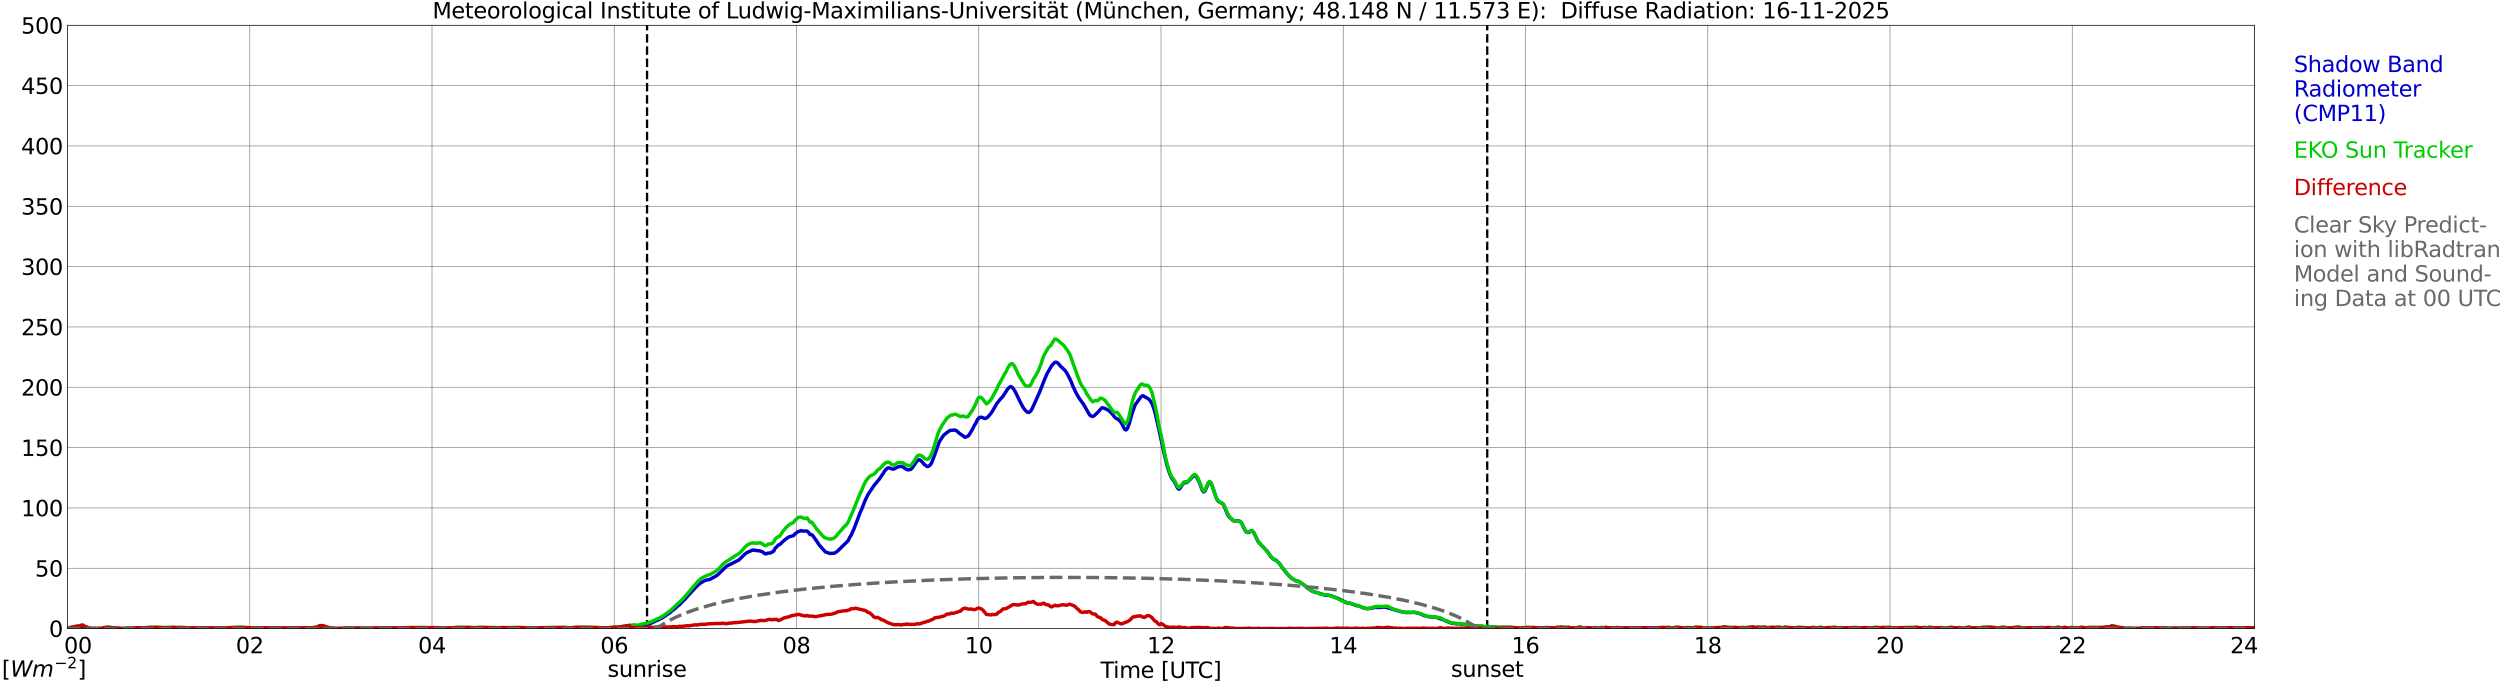 <?xml version="1.0" encoding="utf-8" standalone="no"?>
<!DOCTYPE svg PUBLIC "-//W3C//DTD SVG 1.1//EN"
  "http://www.w3.org/Graphics/SVG/1.1/DTD/svg11.dtd">
<svg xmlns:xlink="http://www.w3.org/1999/xlink" width="1085.4pt" height="296.64pt" viewBox="0 0 1085.4 296.64" xmlns="http://www.w3.org/2000/svg" version="1.1">
 <defs>
  <style type="text/css">*{stroke-linejoin: round; stroke-linecap: butt}</style>
 </defs>
 <g id="figure_1">
  <g id="patch_1">
   <path d="M 0 296.64 
L 1085.4 296.64 
L 1085.4 0 
L 0 0 
z
" style="fill: #ffffff"/>
  </g>
  <g id="axes_1">
   <g id="patch_2">
    <path d="M 29.306 272.909 
L 978.814 272.909 
L 978.814 10.976 
L 29.306 10.976 
z
" style="fill: #ffffff"/>
   </g>
   <g id="patch_3">
    <path d="M 978.814 272.909 
L 978.814 272.909 
L 978.814 10.976 
L 978.814 10.976 
z
" clip-path="url(#p9aff558a8b)" style="fill: #d3d3d3; opacity: 0.25; stroke: #d3d3d3; stroke-linejoin: miter"/>
   </g>
   <g id="matplotlib.axis_1">
    <g id="xtick_1">
     <g id="line2d_1">
      <path d="M 29.306 272.909 
L 29.306 10.976 
" clip-path="url(#p9aff558a8b)" style="fill: none; stroke: #808080; stroke-width: 0.3; stroke-linecap: square"/>
     </g>
     <g id="line2d_2"/>
     <g id="text_1">
      <!--    00 -->
      <g transform="translate(18.733 283.627) scale(0.095 -0.095)">
       <defs>
        <path id="DejaVuSans-20" transform="scale(0.016)"/>
        <path id="DejaVuSans-30" d="M 2034 4250 
Q 1547 4250 1301 3770 
Q 1056 3291 1056 2328 
Q 1056 1369 1301 889 
Q 1547 409 2034 409 
Q 2525 409 2770 889 
Q 3016 1369 3016 2328 
Q 3016 3291 2770 3770 
Q 2525 4250 2034 4250 
z
M 2034 4750 
Q 2819 4750 3233 4129 
Q 3647 3509 3647 2328 
Q 3647 1150 3233 529 
Q 2819 -91 2034 -91 
Q 1250 -91 836 529 
Q 422 1150 422 2328 
Q 422 3509 836 4129 
Q 1250 4750 2034 4750 
z
" transform="scale(0.016)"/>
       </defs>
       <use xlink:href="#DejaVuSans-20"/>
       <use xlink:href="#DejaVuSans-20" transform="translate(31.787 0)"/>
       <use xlink:href="#DejaVuSans-20" transform="translate(63.574 0)"/>
       <use xlink:href="#DejaVuSans-30" transform="translate(95.361 0)"/>
       <use xlink:href="#DejaVuSans-30" transform="translate(158.984 0)"/>
      </g>
     </g>
    </g>
    <g id="xtick_2">
     <g id="line2d_3">
      <path d="M 108.431 272.909 
L 108.431 10.976 
" clip-path="url(#p9aff558a8b)" style="fill: none; stroke: #808080; stroke-width: 0.3; stroke-linecap: square"/>
     </g>
     <g id="line2d_4"/>
     <g id="text_2">
      <!-- 02 -->
      <g transform="translate(102.387 283.627) scale(0.095 -0.095)">
       <defs>
        <path id="DejaVuSans-32" d="M 1228 531 
L 3431 531 
L 3431 0 
L 469 0 
L 469 531 
Q 828 903 1448 1529 
Q 2069 2156 2228 2338 
Q 2531 2678 2651 2914 
Q 2772 3150 2772 3378 
Q 2772 3750 2511 3984 
Q 2250 4219 1831 4219 
Q 1534 4219 1204 4116 
Q 875 4013 500 3803 
L 500 4441 
Q 881 4594 1212 4672 
Q 1544 4750 1819 4750 
Q 2544 4750 2975 4387 
Q 3406 4025 3406 3419 
Q 3406 3131 3298 2873 
Q 3191 2616 2906 2266 
Q 2828 2175 2409 1742 
Q 1991 1309 1228 531 
z
" transform="scale(0.016)"/>
       </defs>
       <use xlink:href="#DejaVuSans-30"/>
       <use xlink:href="#DejaVuSans-32" transform="translate(63.623 0)"/>
      </g>
     </g>
    </g>
    <g id="xtick_3">
     <g id="line2d_5">
      <path d="M 187.557 272.909 
L 187.557 10.976 
" clip-path="url(#p9aff558a8b)" style="fill: none; stroke: #808080; stroke-width: 0.3; stroke-linecap: square"/>
     </g>
     <g id="line2d_6"/>
     <g id="text_3">
      <!-- 04 -->
      <g transform="translate(181.513 283.627) scale(0.095 -0.095)">
       <defs>
        <path id="DejaVuSans-34" d="M 2419 4116 
L 825 1625 
L 2419 1625 
L 2419 4116 
z
M 2253 4666 
L 3047 4666 
L 3047 1625 
L 3713 1625 
L 3713 1100 
L 3047 1100 
L 3047 0 
L 2419 0 
L 2419 1100 
L 313 1100 
L 313 1709 
L 2253 4666 
z
" transform="scale(0.016)"/>
       </defs>
       <use xlink:href="#DejaVuSans-30"/>
       <use xlink:href="#DejaVuSans-34" transform="translate(63.623 0)"/>
      </g>
     </g>
    </g>
    <g id="xtick_4">
     <g id="line2d_7">
      <path d="M 266.683 272.909 
L 266.683 10.976 
" clip-path="url(#p9aff558a8b)" style="fill: none; stroke: #808080; stroke-width: 0.3; stroke-linecap: square"/>
     </g>
     <g id="line2d_8"/>
     <g id="text_4">
      <!-- 06 -->
      <g transform="translate(260.638 283.627) scale(0.095 -0.095)">
       <defs>
        <path id="DejaVuSans-36" d="M 2113 2584 
Q 1688 2584 1439 2293 
Q 1191 2003 1191 1497 
Q 1191 994 1439 701 
Q 1688 409 2113 409 
Q 2538 409 2786 701 
Q 3034 994 3034 1497 
Q 3034 2003 2786 2293 
Q 2538 2584 2113 2584 
z
M 3366 4563 
L 3366 3988 
Q 3128 4100 2886 4159 
Q 2644 4219 2406 4219 
Q 1781 4219 1451 3797 
Q 1122 3375 1075 2522 
Q 1259 2794 1537 2939 
Q 1816 3084 2150 3084 
Q 2853 3084 3261 2657 
Q 3669 2231 3669 1497 
Q 3669 778 3244 343 
Q 2819 -91 2113 -91 
Q 1303 -91 875 529 
Q 447 1150 447 2328 
Q 447 3434 972 4092 
Q 1497 4750 2381 4750 
Q 2619 4750 2861 4703 
Q 3103 4656 3366 4563 
z
" transform="scale(0.016)"/>
       </defs>
       <use xlink:href="#DejaVuSans-30"/>
       <use xlink:href="#DejaVuSans-36" transform="translate(63.623 0)"/>
      </g>
     </g>
    </g>
    <g id="xtick_5">
     <g id="line2d_9">
      <path d="M 345.808 272.909 
L 345.808 10.976 
" clip-path="url(#p9aff558a8b)" style="fill: none; stroke: #808080; stroke-width: 0.3; stroke-linecap: square"/>
     </g>
     <g id="line2d_10"/>
     <g id="text_5">
      <!-- 08 -->
      <g transform="translate(339.764 283.627) scale(0.095 -0.095)">
       <defs>
        <path id="DejaVuSans-38" d="M 2034 2216 
Q 1584 2216 1326 1975 
Q 1069 1734 1069 1313 
Q 1069 891 1326 650 
Q 1584 409 2034 409 
Q 2484 409 2743 651 
Q 3003 894 3003 1313 
Q 3003 1734 2745 1975 
Q 2488 2216 2034 2216 
z
M 1403 2484 
Q 997 2584 770 2862 
Q 544 3141 544 3541 
Q 544 4100 942 4425 
Q 1341 4750 2034 4750 
Q 2731 4750 3128 4425 
Q 3525 4100 3525 3541 
Q 3525 3141 3298 2862 
Q 3072 2584 2669 2484 
Q 3125 2378 3379 2068 
Q 3634 1759 3634 1313 
Q 3634 634 3220 271 
Q 2806 -91 2034 -91 
Q 1263 -91 848 271 
Q 434 634 434 1313 
Q 434 1759 690 2068 
Q 947 2378 1403 2484 
z
M 1172 3481 
Q 1172 3119 1398 2916 
Q 1625 2713 2034 2713 
Q 2441 2713 2670 2916 
Q 2900 3119 2900 3481 
Q 2900 3844 2670 4047 
Q 2441 4250 2034 4250 
Q 1625 4250 1398 4047 
Q 1172 3844 1172 3481 
z
" transform="scale(0.016)"/>
       </defs>
       <use xlink:href="#DejaVuSans-30"/>
       <use xlink:href="#DejaVuSans-38" transform="translate(63.623 0)"/>
      </g>
     </g>
    </g>
    <g id="xtick_6">
     <g id="line2d_11">
      <path d="M 424.934 272.909 
L 424.934 10.976 
" clip-path="url(#p9aff558a8b)" style="fill: none; stroke: #808080; stroke-width: 0.3; stroke-linecap: square"/>
     </g>
     <g id="line2d_12"/>
     <g id="text_6">
      <!-- 10 -->
      <g transform="translate(418.89 283.627) scale(0.095 -0.095)">
       <defs>
        <path id="DejaVuSans-31" d="M 794 531 
L 1825 531 
L 1825 4091 
L 703 3866 
L 703 4441 
L 1819 4666 
L 2450 4666 
L 2450 531 
L 3481 531 
L 3481 0 
L 794 0 
L 794 531 
z
" transform="scale(0.016)"/>
       </defs>
       <use xlink:href="#DejaVuSans-31"/>
       <use xlink:href="#DejaVuSans-30" transform="translate(63.623 0)"/>
      </g>
     </g>
    </g>
    <g id="xtick_7">
     <g id="line2d_13">
      <path d="M 504.06 272.909 
L 504.06 10.976 
" clip-path="url(#p9aff558a8b)" style="fill: none; stroke: #808080; stroke-width: 0.3; stroke-linecap: square"/>
     </g>
     <g id="line2d_14"/>
     <g id="text_7">
      <!-- 12 -->
      <g transform="translate(498.015 283.627) scale(0.095 -0.095)">
       <use xlink:href="#DejaVuSans-31"/>
       <use xlink:href="#DejaVuSans-32" transform="translate(63.623 0)"/>
      </g>
     </g>
    </g>
    <g id="xtick_8">
     <g id="line2d_15">
      <path d="M 583.185 272.909 
L 583.185 10.976 
" clip-path="url(#p9aff558a8b)" style="fill: none; stroke: #808080; stroke-width: 0.3; stroke-linecap: square"/>
     </g>
     <g id="line2d_16"/>
     <g id="text_8">
      <!-- 14 -->
      <g transform="translate(577.141 283.627) scale(0.095 -0.095)">
       <use xlink:href="#DejaVuSans-31"/>
       <use xlink:href="#DejaVuSans-34" transform="translate(63.623 0)"/>
      </g>
     </g>
    </g>
    <g id="xtick_9">
     <g id="line2d_17">
      <path d="M 662.311 272.909 
L 662.311 10.976 
" clip-path="url(#p9aff558a8b)" style="fill: none; stroke: #808080; stroke-width: 0.3; stroke-linecap: square"/>
     </g>
     <g id="line2d_18"/>
     <g id="text_9">
      <!-- 16 -->
      <g transform="translate(656.267 283.627) scale(0.095 -0.095)">
       <use xlink:href="#DejaVuSans-31"/>
       <use xlink:href="#DejaVuSans-36" transform="translate(63.623 0)"/>
      </g>
     </g>
    </g>
    <g id="xtick_10">
     <g id="line2d_19">
      <path d="M 741.437 272.909 
L 741.437 10.976 
" clip-path="url(#p9aff558a8b)" style="fill: none; stroke: #808080; stroke-width: 0.3; stroke-linecap: square"/>
     </g>
     <g id="line2d_20"/>
     <g id="text_10">
      <!-- 18 -->
      <g transform="translate(735.392 283.627) scale(0.095 -0.095)">
       <use xlink:href="#DejaVuSans-31"/>
       <use xlink:href="#DejaVuSans-38" transform="translate(63.623 0)"/>
      </g>
     </g>
    </g>
    <g id="xtick_11">
     <g id="line2d_21">
      <path d="M 820.562 272.909 
L 820.562 10.976 
" clip-path="url(#p9aff558a8b)" style="fill: none; stroke: #808080; stroke-width: 0.3; stroke-linecap: square"/>
     </g>
     <g id="line2d_22"/>
     <g id="text_11">
      <!-- 20 -->
      <g transform="translate(814.518 283.627) scale(0.095 -0.095)">
       <use xlink:href="#DejaVuSans-32"/>
       <use xlink:href="#DejaVuSans-30" transform="translate(63.623 0)"/>
      </g>
     </g>
    </g>
    <g id="xtick_12">
     <g id="line2d_23">
      <path d="M 899.688 272.909 
L 899.688 10.976 
" clip-path="url(#p9aff558a8b)" style="fill: none; stroke: #808080; stroke-width: 0.3; stroke-linecap: square"/>
     </g>
     <g id="line2d_24"/>
     <g id="text_12">
      <!-- 22 -->
      <g transform="translate(893.644 283.627) scale(0.095 -0.095)">
       <use xlink:href="#DejaVuSans-32"/>
       <use xlink:href="#DejaVuSans-32" transform="translate(63.623 0)"/>
      </g>
     </g>
    </g>
    <g id="xtick_13">
     <g id="line2d_25">
      <path d="M 978.814 272.909 
L 978.814 10.976 
" clip-path="url(#p9aff558a8b)" style="fill: none; stroke: #808080; stroke-width: 0.3; stroke-linecap: square"/>
     </g>
     <g id="line2d_26"/>
     <g id="text_13">
      <!-- 24    -->
      <g transform="translate(968.241 283.627) scale(0.095 -0.095)">
       <use xlink:href="#DejaVuSans-32"/>
       <use xlink:href="#DejaVuSans-34" transform="translate(63.623 0)"/>
       <use xlink:href="#DejaVuSans-20" transform="translate(127.246 0)"/>
       <use xlink:href="#DejaVuSans-20" transform="translate(159.033 0)"/>
       <use xlink:href="#DejaVuSans-20" transform="translate(190.82 0)"/>
      </g>
     </g>
    </g>
    <g id="text_14">
     <!-- Time [UTC] -->
     <g transform="translate(477.806 294.322) scale(0.095 -0.095)">
      <defs>
       <path id="DejaVuSans-54" d="M -19 4666 
L 3928 4666 
L 3928 4134 
L 2272 4134 
L 2272 0 
L 1638 0 
L 1638 4134 
L -19 4134 
L -19 4666 
z
" transform="scale(0.016)"/>
       <path id="DejaVuSans-69" d="M 603 3500 
L 1178 3500 
L 1178 0 
L 603 0 
L 603 3500 
z
M 603 4863 
L 1178 4863 
L 1178 4134 
L 603 4134 
L 603 4863 
z
" transform="scale(0.016)"/>
       <path id="DejaVuSans-6d" d="M 3328 2828 
Q 3544 3216 3844 3400 
Q 4144 3584 4550 3584 
Q 5097 3584 5394 3201 
Q 5691 2819 5691 2113 
L 5691 0 
L 5113 0 
L 5113 2094 
Q 5113 2597 4934 2840 
Q 4756 3084 4391 3084 
Q 3944 3084 3684 2787 
Q 3425 2491 3425 1978 
L 3425 0 
L 2847 0 
L 2847 2094 
Q 2847 2600 2669 2842 
Q 2491 3084 2119 3084 
Q 1678 3084 1418 2786 
Q 1159 2488 1159 1978 
L 1159 0 
L 581 0 
L 581 3500 
L 1159 3500 
L 1159 2956 
Q 1356 3278 1631 3431 
Q 1906 3584 2284 3584 
Q 2666 3584 2933 3390 
Q 3200 3197 3328 2828 
z
" transform="scale(0.016)"/>
       <path id="DejaVuSans-65" d="M 3597 1894 
L 3597 1613 
L 953 1613 
Q 991 1019 1311 708 
Q 1631 397 2203 397 
Q 2534 397 2845 478 
Q 3156 559 3463 722 
L 3463 178 
Q 3153 47 2828 -22 
Q 2503 -91 2169 -91 
Q 1331 -91 842 396 
Q 353 884 353 1716 
Q 353 2575 817 3079 
Q 1281 3584 2069 3584 
Q 2775 3584 3186 3129 
Q 3597 2675 3597 1894 
z
M 3022 2063 
Q 3016 2534 2758 2815 
Q 2500 3097 2075 3097 
Q 1594 3097 1305 2825 
Q 1016 2553 972 2059 
L 3022 2063 
z
" transform="scale(0.016)"/>
       <path id="DejaVuSans-5b" d="M 550 4863 
L 1875 4863 
L 1875 4416 
L 1125 4416 
L 1125 -397 
L 1875 -397 
L 1875 -844 
L 550 -844 
L 550 4863 
z
" transform="scale(0.016)"/>
       <path id="DejaVuSans-55" d="M 556 4666 
L 1191 4666 
L 1191 1831 
Q 1191 1081 1462 751 
Q 1734 422 2344 422 
Q 2950 422 3222 751 
Q 3494 1081 3494 1831 
L 3494 4666 
L 4128 4666 
L 4128 1753 
Q 4128 841 3676 375 
Q 3225 -91 2344 -91 
Q 1459 -91 1007 375 
Q 556 841 556 1753 
L 556 4666 
z
" transform="scale(0.016)"/>
       <path id="DejaVuSans-43" d="M 4122 4306 
L 4122 3641 
Q 3803 3938 3442 4084 
Q 3081 4231 2675 4231 
Q 1875 4231 1450 3742 
Q 1025 3253 1025 2328 
Q 1025 1406 1450 917 
Q 1875 428 2675 428 
Q 3081 428 3442 575 
Q 3803 722 4122 1019 
L 4122 359 
Q 3791 134 3420 21 
Q 3050 -91 2638 -91 
Q 1578 -91 968 557 
Q 359 1206 359 2328 
Q 359 3453 968 4101 
Q 1578 4750 2638 4750 
Q 3056 4750 3426 4639 
Q 3797 4528 4122 4306 
z
" transform="scale(0.016)"/>
       <path id="DejaVuSans-5d" d="M 1947 4863 
L 1947 -844 
L 622 -844 
L 622 -397 
L 1369 -397 
L 1369 4416 
L 622 4416 
L 622 4863 
L 1947 4863 
z
" transform="scale(0.016)"/>
      </defs>
      <use xlink:href="#DejaVuSans-54"/>
      <use xlink:href="#DejaVuSans-69" transform="translate(57.959 0)"/>
      <use xlink:href="#DejaVuSans-6d" transform="translate(85.742 0)"/>
      <use xlink:href="#DejaVuSans-65" transform="translate(183.154 0)"/>
      <use xlink:href="#DejaVuSans-20" transform="translate(244.678 0)"/>
      <use xlink:href="#DejaVuSans-5b" transform="translate(276.465 0)"/>
      <use xlink:href="#DejaVuSans-55" transform="translate(315.479 0)"/>
      <use xlink:href="#DejaVuSans-54" transform="translate(388.672 0)"/>
      <use xlink:href="#DejaVuSans-43" transform="translate(443.881 0)"/>
      <use xlink:href="#DejaVuSans-5d" transform="translate(513.705 0)"/>
     </g>
    </g>
   </g>
   <g id="matplotlib.axis_2">
    <g id="ytick_1">
     <g id="line2d_27">
      <path d="M 29.306 272.909 
L 978.814 272.909 
" clip-path="url(#p9aff558a8b)" style="fill: none; stroke: #808080; stroke-width: 0.3; stroke-linecap: square"/>
     </g>
     <g id="line2d_28"/>
     <g id="text_15">
      <!-- 0 -->
      <g transform="translate(21.261 276.518) scale(0.095 -0.095)">
       <use xlink:href="#DejaVuSans-30"/>
      </g>
     </g>
    </g>
    <g id="ytick_2">
     <g id="line2d_29">
      <path d="M 29.306 246.715 
L 978.814 246.715 
" clip-path="url(#p9aff558a8b)" style="fill: none; stroke: #808080; stroke-width: 0.3; stroke-linecap: square"/>
     </g>
     <g id="line2d_30"/>
     <g id="text_16">
      <!-- 50 -->
      <g transform="translate(15.217 250.325) scale(0.095 -0.095)">
       <defs>
        <path id="DejaVuSans-35" d="M 691 4666 
L 3169 4666 
L 3169 4134 
L 1269 4134 
L 1269 2991 
Q 1406 3038 1543 3061 
Q 1681 3084 1819 3084 
Q 2600 3084 3056 2656 
Q 3513 2228 3513 1497 
Q 3513 744 3044 326 
Q 2575 -91 1722 -91 
Q 1428 -91 1123 -41 
Q 819 9 494 109 
L 494 744 
Q 775 591 1075 516 
Q 1375 441 1709 441 
Q 2250 441 2565 725 
Q 2881 1009 2881 1497 
Q 2881 1984 2565 2268 
Q 2250 2553 1709 2553 
Q 1456 2553 1204 2497 
Q 953 2441 691 2322 
L 691 4666 
z
" transform="scale(0.016)"/>
       </defs>
       <use xlink:href="#DejaVuSans-35"/>
       <use xlink:href="#DejaVuSans-30" transform="translate(63.623 0)"/>
      </g>
     </g>
    </g>
    <g id="ytick_3">
     <g id="line2d_31">
      <path d="M 29.306 220.522 
L 978.814 220.522 
" clip-path="url(#p9aff558a8b)" style="fill: none; stroke: #808080; stroke-width: 0.3; stroke-linecap: square"/>
     </g>
     <g id="line2d_32"/>
     <g id="text_17">
      <!-- 100 -->
      <g transform="translate(9.173 224.131) scale(0.095 -0.095)">
       <use xlink:href="#DejaVuSans-31"/>
       <use xlink:href="#DejaVuSans-30" transform="translate(63.623 0)"/>
       <use xlink:href="#DejaVuSans-30" transform="translate(127.246 0)"/>
      </g>
     </g>
    </g>
    <g id="ytick_4">
     <g id="line2d_33">
      <path d="M 29.306 194.329 
L 978.814 194.329 
" clip-path="url(#p9aff558a8b)" style="fill: none; stroke: #808080; stroke-width: 0.3; stroke-linecap: square"/>
     </g>
     <g id="line2d_34"/>
     <g id="text_18">
      <!-- 150 -->
      <g transform="translate(9.173 197.938) scale(0.095 -0.095)">
       <use xlink:href="#DejaVuSans-31"/>
       <use xlink:href="#DejaVuSans-35" transform="translate(63.623 0)"/>
       <use xlink:href="#DejaVuSans-30" transform="translate(127.246 0)"/>
      </g>
     </g>
    </g>
    <g id="ytick_5">
     <g id="line2d_35">
      <path d="M 29.306 168.136 
L 978.814 168.136 
" clip-path="url(#p9aff558a8b)" style="fill: none; stroke: #808080; stroke-width: 0.3; stroke-linecap: square"/>
     </g>
     <g id="line2d_36"/>
     <g id="text_19">
      <!-- 200 -->
      <g transform="translate(9.173 171.745) scale(0.095 -0.095)">
       <use xlink:href="#DejaVuSans-32"/>
       <use xlink:href="#DejaVuSans-30" transform="translate(63.623 0)"/>
       <use xlink:href="#DejaVuSans-30" transform="translate(127.246 0)"/>
      </g>
     </g>
    </g>
    <g id="ytick_6">
     <g id="line2d_37">
      <path d="M 29.306 141.942 
L 978.814 141.942 
" clip-path="url(#p9aff558a8b)" style="fill: none; stroke: #808080; stroke-width: 0.3; stroke-linecap: square"/>
     </g>
     <g id="line2d_38"/>
     <g id="text_20">
      <!-- 250 -->
      <g transform="translate(9.173 145.551) scale(0.095 -0.095)">
       <use xlink:href="#DejaVuSans-32"/>
       <use xlink:href="#DejaVuSans-35" transform="translate(63.623 0)"/>
       <use xlink:href="#DejaVuSans-30" transform="translate(127.246 0)"/>
      </g>
     </g>
    </g>
    <g id="ytick_7">
     <g id="line2d_39">
      <path d="M 29.306 115.749 
L 978.814 115.749 
" clip-path="url(#p9aff558a8b)" style="fill: none; stroke: #808080; stroke-width: 0.3; stroke-linecap: square"/>
     </g>
     <g id="line2d_40"/>
     <g id="text_21">
      <!-- 300 -->
      <g transform="translate(9.173 119.358) scale(0.095 -0.095)">
       <defs>
        <path id="DejaVuSans-33" d="M 2597 2516 
Q 3050 2419 3304 2112 
Q 3559 1806 3559 1356 
Q 3559 666 3084 287 
Q 2609 -91 1734 -91 
Q 1441 -91 1130 -33 
Q 819 25 488 141 
L 488 750 
Q 750 597 1062 519 
Q 1375 441 1716 441 
Q 2309 441 2620 675 
Q 2931 909 2931 1356 
Q 2931 1769 2642 2001 
Q 2353 2234 1838 2234 
L 1294 2234 
L 1294 2753 
L 1863 2753 
Q 2328 2753 2575 2939 
Q 2822 3125 2822 3475 
Q 2822 3834 2567 4026 
Q 2313 4219 1838 4219 
Q 1578 4219 1281 4162 
Q 984 4106 628 3988 
L 628 4550 
Q 988 4650 1302 4700 
Q 1616 4750 1894 4750 
Q 2613 4750 3031 4423 
Q 3450 4097 3450 3541 
Q 3450 3153 3228 2886 
Q 3006 2619 2597 2516 
z
" transform="scale(0.016)"/>
       </defs>
       <use xlink:href="#DejaVuSans-33"/>
       <use xlink:href="#DejaVuSans-30" transform="translate(63.623 0)"/>
       <use xlink:href="#DejaVuSans-30" transform="translate(127.246 0)"/>
      </g>
     </g>
    </g>
    <g id="ytick_8">
     <g id="line2d_41">
      <path d="M 29.306 89.556 
L 978.814 89.556 
" clip-path="url(#p9aff558a8b)" style="fill: none; stroke: #808080; stroke-width: 0.3; stroke-linecap: square"/>
     </g>
     <g id="line2d_42"/>
     <g id="text_22">
      <!-- 350 -->
      <g transform="translate(9.173 93.165) scale(0.095 -0.095)">
       <use xlink:href="#DejaVuSans-33"/>
       <use xlink:href="#DejaVuSans-35" transform="translate(63.623 0)"/>
       <use xlink:href="#DejaVuSans-30" transform="translate(127.246 0)"/>
      </g>
     </g>
    </g>
    <g id="ytick_9">
     <g id="line2d_43">
      <path d="M 29.306 63.362 
L 978.814 63.362 
" clip-path="url(#p9aff558a8b)" style="fill: none; stroke: #808080; stroke-width: 0.3; stroke-linecap: square"/>
     </g>
     <g id="line2d_44"/>
     <g id="text_23">
      <!-- 400 -->
      <g transform="translate(9.173 66.972) scale(0.095 -0.095)">
       <use xlink:href="#DejaVuSans-34"/>
       <use xlink:href="#DejaVuSans-30" transform="translate(63.623 0)"/>
       <use xlink:href="#DejaVuSans-30" transform="translate(127.246 0)"/>
      </g>
     </g>
    </g>
    <g id="ytick_10">
     <g id="line2d_45">
      <path d="M 29.306 37.169 
L 978.814 37.169 
" clip-path="url(#p9aff558a8b)" style="fill: none; stroke: #808080; stroke-width: 0.3; stroke-linecap: square"/>
     </g>
     <g id="line2d_46"/>
     <g id="text_24">
      <!-- 450 -->
      <g transform="translate(9.173 40.778) scale(0.095 -0.095)">
       <use xlink:href="#DejaVuSans-34"/>
       <use xlink:href="#DejaVuSans-35" transform="translate(63.623 0)"/>
       <use xlink:href="#DejaVuSans-30" transform="translate(127.246 0)"/>
      </g>
     </g>
    </g>
    <g id="ytick_11">
     <g id="line2d_47">
      <path d="M 29.306 10.976 
L 978.814 10.976 
" clip-path="url(#p9aff558a8b)" style="fill: none; stroke: #808080; stroke-width: 0.3; stroke-linecap: square"/>
     </g>
     <g id="line2d_48"/>
     <g id="text_25">
      <!-- 500 -->
      <g transform="translate(9.173 14.585) scale(0.095 -0.095)">
       <use xlink:href="#DejaVuSans-35"/>
       <use xlink:href="#DejaVuSans-30" transform="translate(63.623 0)"/>
       <use xlink:href="#DejaVuSans-30" transform="translate(127.246 0)"/>
      </g>
     </g>
    </g>
   </g>
   <g id="line2d_49">
    <path d="M 280.925 272.909 
L 280.925 10.976 
" clip-path="url(#p9aff558a8b)" style="fill: none; stroke-dasharray: 3.7,1.6; stroke-dashoffset: 0; stroke: #000000"/>
   </g>
   <g id="line2d_50">
    <path d="M 645.695 272.909 
L 645.695 10.976 
" clip-path="url(#p9aff558a8b)" style="fill: none; stroke-dasharray: 3.7,1.6; stroke-dashoffset: 0; stroke: #000000"/>
   </g>
   <g id="line2d_51">
    <path d="M 29.306 272.909 
L 273.277 272.909 
L 273.936 271.924 
L 275.255 271.704 
L 276.573 271.814 
L 277.233 271.814 
L 278.552 271.484 
L 281.849 270.934 
L 285.145 269.388 
L 285.805 269.168 
L 286.464 268.728 
L 287.124 268.508 
L 291.08 265.858 
L 291.739 265.197 
L 293.058 264.207 
L 294.377 262.992 
L 295.036 262.552 
L 296.355 261.117 
L 297.014 260.567 
L 299.652 257.586 
L 301.63 255.49 
L 302.949 254.06 
L 304.267 253.065 
L 305.586 252.295 
L 306.246 251.965 
L 308.224 251.525 
L 310.861 250.089 
L 311.521 249.649 
L 315.477 245.788 
L 320.752 243.143 
L 323.39 240.602 
L 324.049 240.052 
L 326.686 238.837 
L 327.346 238.837 
L 328.665 239.062 
L 329.983 239.172 
L 331.302 239.722 
L 331.961 240.382 
L 332.621 240.492 
L 333.28 240.162 
L 334.599 240.052 
L 335.918 239.282 
L 336.577 237.956 
L 337.236 237.406 
L 337.896 236.631 
L 338.555 236.411 
L 340.533 234.536 
L 341.852 233.545 
L 342.512 233.105 
L 344.49 232.55 
L 345.149 231.78 
L 346.468 230.79 
L 347.127 230.68 
L 347.787 230.345 
L 348.446 230.57 
L 350.424 230.57 
L 351.083 231.23 
L 351.743 232.11 
L 352.402 232.11 
L 353.062 232.775 
L 354.38 234.646 
L 355.699 236.631 
L 358.337 239.612 
L 360.315 240.272 
L 362.293 240.162 
L 363.612 239.282 
L 368.227 234.761 
L 368.887 233.325 
L 369.546 232.33 
L 370.865 229.355 
L 373.502 222.408 
L 374.162 220.973 
L 375.481 217.552 
L 376.799 214.796 
L 379.437 210.825 
L 382.074 207.63 
L 382.734 206.524 
L 383.393 205.644 
L 384.053 204.539 
L 384.712 203.769 
L 385.371 203.214 
L 386.031 203.104 
L 387.349 203.659 
L 388.009 203.659 
L 389.987 202.664 
L 391.306 202.444 
L 391.965 202.664 
L 392.624 203.214 
L 393.943 203.989 
L 395.262 203.879 
L 395.921 203.329 
L 397.24 201.453 
L 397.899 200.458 
L 398.559 199.798 
L 399.218 199.578 
L 399.878 200.018 
L 401.196 201.563 
L 402.515 202.554 
L 403.175 202.444 
L 403.834 201.893 
L 404.493 200.898 
L 405.812 197.483 
L 407.79 191.856 
L 409.109 189.761 
L 409.768 188.881 
L 411.746 187.335 
L 412.406 186.895 
L 413.725 186.785 
L 414.384 186.675 
L 415.043 186.895 
L 415.703 187.335 
L 416.362 187.995 
L 419 189.871 
L 420.318 189.321 
L 420.978 188.435 
L 422.297 186.23 
L 422.956 184.8 
L 423.615 183.804 
L 424.275 182.374 
L 424.934 181.489 
L 425.593 181.159 
L 426.253 181.159 
L 427.572 181.709 
L 428.231 181.489 
L 428.89 181.049 
L 430.209 179.503 
L 430.869 178.513 
L 432.847 175.092 
L 434.165 173.437 
L 435.484 172.007 
L 437.462 168.916 
L 438.122 168.256 
L 438.781 167.816 
L 439.44 168.146 
L 440.1 168.916 
L 440.759 170.021 
L 442.737 174.102 
L 444.056 176.638 
L 444.716 177.628 
L 445.375 178.403 
L 446.034 178.953 
L 446.694 179.063 
L 447.353 178.623 
L 448.012 177.628 
L 449.331 174.762 
L 451.309 170.352 
L 453.287 165.275 
L 454.606 162.19 
L 456.584 158.769 
L 457.903 157.339 
L 458.563 157.229 
L 459.222 157.559 
L 460.541 159.099 
L 461.859 160.314 
L 462.519 160.974 
L 463.178 161.97 
L 464.497 164.505 
L 465.156 165.941 
L 465.816 167.706 
L 467.134 170.462 
L 468.453 172.777 
L 470.431 175.533 
L 473.069 180.164 
L 473.728 180.609 
L 474.388 180.829 
L 475.047 180.499 
L 476.366 179.283 
L 478.344 177.078 
L 479.003 177.078 
L 480.322 177.628 
L 481.641 178.403 
L 482.96 179.833 
L 484.278 181.489 
L 485.597 182.149 
L 486.256 182.814 
L 486.916 183.694 
L 488.235 186.34 
L 488.894 186.675 
L 489.553 185.9 
L 490.213 184.134 
L 491.532 179.393 
L 492.85 175.753 
L 495.488 172.117 
L 496.147 171.782 
L 498.125 172.887 
L 498.785 173.327 
L 499.444 174.102 
L 500.103 175.203 
L 500.763 176.858 
L 501.422 178.953 
L 502.741 184.69 
L 505.379 196.707 
L 506.697 202.114 
L 507.357 204.319 
L 508.016 206.084 
L 508.675 207.52 
L 509.994 209.28 
L 511.313 212.041 
L 511.972 212.371 
L 512.632 211.595 
L 513.291 210.495 
L 513.95 209.725 
L 514.61 209.5 
L 515.269 209.5 
L 516.588 208.29 
L 517.907 206.855 
L 518.566 206.414 
L 519.226 206.744 
L 519.885 207.74 
L 520.544 209.06 
L 521.863 212.591 
L 522.522 213.581 
L 523.182 213.141 
L 524.501 210.055 
L 525.16 209.17 
L 525.819 209.725 
L 527.138 213.471 
L 527.797 215.456 
L 528.457 217.002 
L 529.116 217.772 
L 531.094 218.877 
L 533.073 223.618 
L 533.732 224.504 
L 535.051 225.714 
L 535.71 226.154 
L 537.688 226.154 
L 538.348 226.379 
L 539.007 227.039 
L 540.326 229.795 
L 540.985 230.9 
L 541.644 231.23 
L 542.304 231.12 
L 542.963 230.57 
L 543.623 230.455 
L 544.282 231.12 
L 546.26 235.201 
L 547.579 236.631 
L 550.216 239.392 
L 551.535 241.377 
L 552.195 242.147 
L 552.854 242.697 
L 554.173 243.363 
L 555.491 244.683 
L 556.81 246.558 
L 558.788 249.094 
L 560.766 251.079 
L 562.085 251.855 
L 562.745 252.185 
L 564.063 252.515 
L 566.701 254.39 
L 568.02 255.6 
L 568.679 255.936 
L 569.338 256.486 
L 570.657 257.036 
L 571.976 257.366 
L 575.273 258.361 
L 575.932 258.471 
L 576.592 258.361 
L 577.91 258.691 
L 581.207 259.906 
L 581.867 260.346 
L 582.526 260.567 
L 583.845 261.337 
L 585.164 261.887 
L 585.823 261.777 
L 589.12 262.992 
L 589.779 262.992 
L 591.757 263.872 
L 592.417 263.982 
L 593.736 264.317 
L 596.373 263.872 
L 597.032 263.652 
L 598.351 263.762 
L 600.329 263.652 
L 600.989 263.542 
L 602.967 263.982 
L 604.945 264.647 
L 605.604 264.757 
L 606.264 265.087 
L 606.923 265.087 
L 607.582 265.418 
L 610.879 265.968 
L 611.539 265.858 
L 612.198 265.968 
L 613.517 265.858 
L 614.176 265.858 
L 615.495 266.193 
L 616.154 266.303 
L 618.133 267.183 
L 620.111 267.733 
L 621.429 267.843 
L 623.408 267.953 
L 627.364 269.388 
L 629.342 270.269 
L 630.661 270.714 
L 631.32 270.604 
L 631.98 270.824 
L 633.958 270.824 
L 634.617 271.044 
L 635.936 271.154 
L 637.255 271.484 
L 638.573 271.594 
L 640.552 271.814 
L 643.189 271.924 
L 645.167 272.144 
L 649.123 272.254 
L 650.442 272.479 
L 651.102 272.364 
L 651.761 272.479 
L 652.42 272.909 
L 978.154 272.909 
L 978.154 272.909 
" clip-path="url(#p9aff558a8b)" style="fill: none; stroke: #0000cc; stroke-width: 1.5; stroke-linecap: square"/>
   </g>
   <g id="line2d_52">
    <path d="M 28.646 272.643 
L 29.306 272.719 
L 31.943 272.165 
L 32.603 271.993 
L 33.921 271.84 
L 34.581 271.756 
L 35.24 271.502 
L 35.9 271.39 
L 36.559 271.823 
L 38.537 272.649 
L 41.175 273.095 
L 43.153 272.796 
L 43.812 272.856 
L 44.472 272.78 
L 45.131 272.491 
L 46.45 272.33 
L 47.768 272.356 
L 48.428 272.504 
L 50.406 272.621 
L 53.043 272.941 
L 55.022 272.718 
L 57 272.695 
L 58.978 272.553 
L 60.956 272.542 
L 62.934 272.545 
L 64.912 272.403 
L 66.89 272.372 
L 68.209 272.381 
L 71.506 272.495 
L 72.825 272.465 
L 75.462 272.387 
L 76.781 272.475 
L 78.1 272.421 
L 80.737 272.521 
L 82.056 272.623 
L 84.034 272.596 
L 96.563 272.575 
L 97.881 272.562 
L 101.178 272.445 
L 105.135 272.376 
L 107.772 272.518 
L 110.41 272.579 
L 111.069 272.649 
L 111.728 272.562 
L 113.707 272.619 
L 115.025 272.513 
L 115.685 272.643 
L 117.003 272.546 
L 118.982 272.546 
L 120.3 272.603 
L 122.278 272.584 
L 124.257 272.642 
L 128.872 272.537 
L 131.51 272.648 
L 132.829 272.513 
L 135.466 272.534 
L 137.444 272.304 
L 138.104 272.038 
L 138.763 271.642 
L 140.082 271.64 
L 140.741 271.806 
L 141.4 272.105 
L 143.379 272.632 
L 144.038 272.642 
L 145.357 272.782 
L 146.676 272.934 
L 147.994 272.818 
L 149.972 272.624 
L 153.269 272.682 
L 155.247 272.638 
L 156.566 272.737 
L 165.138 272.624 
L 167.776 272.535 
L 169.094 272.638 
L 175.029 272.542 
L 176.348 272.494 
L 179.645 272.472 
L 190.195 272.511 
L 192.832 272.664 
L 195.47 272.62 
L 196.788 272.523 
L 198.767 272.418 
L 203.382 272.427 
L 204.701 272.46 
L 206.02 272.522 
L 208.657 272.407 
L 214.592 272.5 
L 216.57 272.558 
L 217.889 272.462 
L 219.867 272.522 
L 220.526 272.461 
L 221.845 272.524 
L 225.142 272.436 
L 227.12 272.514 
L 228.439 272.517 
L 230.417 272.653 
L 234.373 272.529 
L 237.011 272.503 
L 240.308 272.465 
L 244.923 272.424 
L 246.242 272.516 
L 248.22 272.527 
L 250.198 272.346 
L 255.473 272.381 
L 260.089 272.488 
L 261.408 272.57 
L 264.045 272.528 
L 266.683 272.319 
L 268.661 272.246 
L 275.255 271.263 
L 275.914 271.387 
L 277.233 271.351 
L 278.552 270.957 
L 280.53 270.673 
L 282.508 270.006 
L 283.827 269.413 
L 285.145 268.751 
L 286.464 268.238 
L 287.783 267.46 
L 291.08 265.076 
L 296.355 260.121 
L 298.333 257.884 
L 302.949 252.457 
L 304.267 251.209 
L 306.246 250.148 
L 307.564 249.614 
L 308.224 249.414 
L 310.202 248.349 
L 310.861 247.971 
L 312.18 246.814 
L 314.158 244.615 
L 319.433 241.128 
L 320.093 240.825 
L 320.752 240.373 
L 322.071 239.086 
L 323.39 237.596 
L 324.708 236.422 
L 326.027 235.836 
L 327.346 235.688 
L 328.005 235.917 
L 329.983 235.642 
L 331.302 236.285 
L 331.961 236.871 
L 332.621 236.903 
L 333.28 236.34 
L 333.94 236.132 
L 334.599 236.16 
L 335.258 235.909 
L 335.918 235.314 
L 336.577 234.028 
L 337.236 233.395 
L 338.555 232.748 
L 339.874 230.704 
L 341.193 229.161 
L 341.852 228.479 
L 343.171 227.456 
L 344.49 226.849 
L 345.149 225.864 
L 345.808 225.383 
L 346.468 224.633 
L 347.787 224.513 
L 349.105 225.052 
L 349.765 225.09 
L 350.424 224.826 
L 351.743 226.727 
L 352.402 226.658 
L 353.721 228.436 
L 354.38 229.454 
L 357.018 232.521 
L 357.677 233.143 
L 358.337 233.553 
L 360.315 234.104 
L 361.634 233.807 
L 362.293 233.428 
L 362.952 232.877 
L 364.271 231.238 
L 365.59 229.799 
L 366.249 228.923 
L 367.568 227.679 
L 368.227 226.719 
L 370.865 220.594 
L 372.184 217.211 
L 373.502 214.095 
L 374.162 212.779 
L 374.821 211.029 
L 375.481 209.623 
L 376.14 208.512 
L 377.459 206.904 
L 378.777 206.134 
L 379.437 205.842 
L 380.096 205.262 
L 380.756 204.325 
L 382.074 203.278 
L 382.734 202.723 
L 384.053 201.211 
L 384.712 200.823 
L 385.371 200.614 
L 386.031 200.736 
L 387.349 201.753 
L 388.009 201.961 
L 389.987 200.807 
L 391.965 200.897 
L 393.284 201.787 
L 394.603 202.185 
L 395.262 202.085 
L 395.921 201.526 
L 397.24 199.602 
L 397.899 198.418 
L 398.559 197.7 
L 399.218 197.577 
L 399.878 197.755 
L 400.537 198.193 
L 401.196 198.841 
L 401.856 199.248 
L 402.515 199.384 
L 403.175 199.206 
L 403.834 198.276 
L 404.493 197.011 
L 405.153 195.158 
L 406.471 190.758 
L 407.131 188.565 
L 407.79 186.915 
L 409.109 184.466 
L 410.428 182.543 
L 411.087 181.566 
L 412.406 180.546 
L 413.065 180.129 
L 413.725 180.205 
L 414.384 179.832 
L 415.043 179.893 
L 417.022 180.881 
L 417.681 180.633 
L 418.34 180.628 
L 419 180.985 
L 419.659 181.025 
L 420.318 180.862 
L 421.637 178.863 
L 422.297 177.918 
L 423.615 175.446 
L 424.275 173.606 
L 424.934 172.576 
L 425.593 172.431 
L 426.253 172.739 
L 428.231 175.335 
L 428.89 174.932 
L 430.209 173.57 
L 432.847 168.762 
L 433.506 167.122 
L 434.165 166.092 
L 436.144 162.385 
L 436.803 161.336 
L 437.462 159.877 
L 438.122 158.766 
L 438.781 158.025 
L 439.44 157.902 
L 440.1 158.454 
L 440.759 159.608 
L 442.078 162.565 
L 444.716 166.904 
L 445.375 167.621 
L 446.694 167.616 
L 447.353 167.269 
L 448.012 166.06 
L 448.672 164.533 
L 449.331 163.643 
L 450.65 161.268 
L 451.969 158.021 
L 452.628 155.939 
L 453.287 154.257 
L 454.606 151.892 
L 455.266 150.738 
L 455.925 150.316 
L 456.584 149.359 
L 457.903 147.201 
L 458.563 147.275 
L 459.222 147.671 
L 460.541 148.873 
L 461.859 149.947 
L 463.178 151.812 
L 463.838 152.737 
L 464.497 153.911 
L 465.156 155.622 
L 465.816 157.71 
L 466.475 159.342 
L 467.794 163.122 
L 469.113 166.4 
L 469.772 167.571 
L 471.091 169.436 
L 471.75 170.894 
L 473.728 173.729 
L 474.388 174.451 
L 475.706 173.796 
L 476.366 174.046 
L 477.025 173.566 
L 477.685 172.909 
L 478.344 172.95 
L 479.663 173.691 
L 483.619 179.04 
L 484.938 178.995 
L 485.597 179.641 
L 486.916 181.673 
L 488.235 183.817 
L 488.894 183.985 
L 489.553 182.838 
L 490.213 180.672 
L 491.532 174.643 
L 492.191 172.338 
L 492.85 170.64 
L 493.51 169.457 
L 494.169 168.615 
L 494.828 167.427 
L 495.488 166.746 
L 496.147 166.785 
L 496.807 167.273 
L 498.125 167.27 
L 498.785 167.688 
L 499.444 168.81 
L 500.103 170.345 
L 501.422 175.66 
L 502.082 178.726 
L 503.4 186.071 
L 504.06 188.587 
L 505.379 195.299 
L 506.038 198.677 
L 507.357 203.642 
L 508.016 205.612 
L 508.675 206.937 
L 509.994 208.729 
L 511.313 211.403 
L 511.972 211.662 
L 513.291 210.243 
L 513.95 209.263 
L 514.61 209.062 
L 515.269 209.299 
L 516.588 208.121 
L 517.247 207.091 
L 517.907 206.452 
L 518.566 205.973 
L 519.226 206.243 
L 519.885 207.214 
L 520.544 208.573 
L 521.863 212.184 
L 522.522 213.244 
L 523.182 212.795 
L 524.501 209.642 
L 525.16 209.038 
L 525.819 209.642 
L 526.479 211.351 
L 527.797 215.435 
L 528.457 216.878 
L 529.116 217.556 
L 529.776 218.072 
L 530.435 218.297 
L 531.094 218.936 
L 531.754 219.973 
L 533.073 223.204 
L 533.732 224.267 
L 534.391 225.011 
L 535.71 226.008 
L 537.029 226.285 
L 537.688 226.242 
L 538.348 226.323 
L 539.007 227.024 
L 540.326 229.674 
L 540.985 230.771 
L 541.644 231.151 
L 542.304 230.893 
L 542.963 230.494 
L 543.623 230.518 
L 544.282 231.233 
L 546.26 235.033 
L 547.579 236.617 
L 548.898 238.044 
L 550.216 239.541 
L 552.195 242.073 
L 552.854 242.68 
L 554.173 243.366 
L 555.491 244.698 
L 556.81 246.587 
L 560.107 250.519 
L 562.085 251.909 
L 562.745 252.204 
L 564.063 252.584 
L 564.723 252.93 
L 566.701 254.38 
L 567.36 255.105 
L 569.998 256.784 
L 570.657 257.018 
L 571.976 257.278 
L 573.295 257.982 
L 574.613 258.228 
L 575.932 258.256 
L 578.57 258.919 
L 580.548 259.842 
L 582.526 260.774 
L 583.185 261.125 
L 584.504 261.431 
L 585.164 261.771 
L 587.142 262.171 
L 593.076 264.195 
L 594.395 264.099 
L 597.692 263.285 
L 599.67 263.296 
L 602.307 263.207 
L 602.967 263.427 
L 603.626 263.834 
L 604.286 264.066 
L 604.945 264.438 
L 606.264 264.83 
L 606.923 265.083 
L 608.242 265.439 
L 609.561 265.876 
L 610.22 265.895 
L 610.879 265.772 
L 614.836 265.904 
L 615.495 266.033 
L 616.154 266.332 
L 616.814 266.451 
L 619.451 267.514 
L 624.067 268.053 
L 625.386 268.241 
L 626.705 269.013 
L 627.364 269.405 
L 628.683 269.681 
L 629.342 270.133 
L 630.001 270.402 
L 632.639 270.737 
L 633.958 270.728 
L 639.892 271.695 
L 641.211 271.634 
L 642.53 271.804 
L 643.189 271.701 
L 643.848 271.957 
L 644.508 272.058 
L 646.486 271.965 
L 647.805 272.295 
L 649.783 272.229 
L 651.102 272.331 
L 653.08 272.393 
L 655.717 272.33 
L 657.036 272.462 
L 659.674 272.549 
L 662.97 272.425 
L 664.289 272.439 
L 666.267 272.454 
L 666.927 272.584 
L 668.905 272.558 
L 669.564 272.648 
L 670.224 272.536 
L 671.542 272.468 
L 672.861 272.517 
L 675.499 272.553 
L 676.158 272.31 
L 676.817 272.45 
L 678.136 272.234 
L 678.796 272.469 
L 679.455 272.362 
L 680.114 272.511 
L 680.774 272.333 
L 682.092 272.551 
L 682.752 272.659 
L 683.411 272.526 
L 684.071 272.612 
L 686.049 272.253 
L 687.368 272.66 
L 688.027 272.65 
L 688.686 272.502 
L 691.324 272.632 
L 691.983 272.632 
L 692.643 272.455 
L 693.302 272.711 
L 694.621 272.604 
L 695.28 272.448 
L 695.939 272.55 
L 697.258 272.41 
L 698.577 272.583 
L 700.555 272.584 
L 701.215 272.581 
L 701.874 272.454 
L 703.852 272.607 
L 705.171 272.593 
L 707.149 272.568 
L 720.337 272.515 
L 722.315 272.41 
L 722.974 272.492 
L 724.293 272.395 
L 725.612 272.583 
L 726.93 272.503 
L 727.59 272.347 
L 728.909 272.39 
L 730.887 272.675 
L 732.205 272.488 
L 734.184 272.495 
L 734.843 272.573 
L 736.162 272.328 
L 738.799 272.425 
L 740.118 272.645 
L 742.096 272.608 
L 747.371 272.429 
L 748.69 272.12 
L 750.009 272.381 
L 751.327 272.482 
L 753.306 272.419 
L 754.624 272.522 
L 756.602 272.466 
L 757.921 272.517 
L 760.559 272.244 
L 761.218 272.194 
L 761.878 272.416 
L 762.537 272.434 
L 763.196 272.268 
L 763.856 272.391 
L 765.834 272.347 
L 766.493 272.324 
L 767.153 272.514 
L 768.471 272.467 
L 769.131 272.343 
L 770.449 272.443 
L 772.428 272.303 
L 773.746 272.591 
L 775.065 272.296 
L 776.384 272.452 
L 779.021 272.584 
L 781 272.4 
L 784.956 272.576 
L 785.615 272.66 
L 786.275 272.597 
L 786.934 272.4 
L 788.253 272.538 
L 788.912 272.574 
L 790.231 272.416 
L 790.89 272.427 
L 792.209 272.675 
L 793.528 272.487 
L 794.847 272.478 
L 796.825 272.376 
L 797.484 272.554 
L 798.803 272.541 
L 799.462 272.491 
L 800.122 272.589 
L 806.056 272.462 
L 806.715 272.564 
L 810.012 272.493 
L 812.65 272.548 
L 814.628 272.403 
L 815.947 272.488 
L 816.606 272.525 
L 817.265 272.429 
L 819.244 272.481 
L 819.903 272.393 
L 821.881 272.573 
L 825.178 272.536 
L 826.497 272.481 
L 831.112 272.438 
L 831.772 272.339 
L 833.75 272.545 
L 835.728 272.447 
L 836.388 272.577 
L 837.706 272.381 
L 841.003 272.609 
L 842.322 272.523 
L 842.981 272.451 
L 843.641 272.694 
L 844.959 272.681 
L 846.938 272.387 
L 849.575 272.585 
L 850.894 272.477 
L 851.553 272.65 
L 852.213 272.695 
L 854.85 272.301 
L 856.169 272.569 
L 858.147 272.608 
L 860.125 272.603 
L 860.785 272.373 
L 862.763 272.352 
L 863.422 272.261 
L 865.4 272.441 
L 866.06 272.444 
L 867.378 272.648 
L 869.357 272.353 
L 872.653 272.635 
L 873.972 272.488 
L 876.61 272.26 
L 877.269 272.497 
L 877.929 272.61 
L 887.16 272.472 
L 887.819 272.623 
L 888.479 272.46 
L 890.457 272.492 
L 891.116 272.631 
L 893.094 272.428 
L 893.754 272.316 
L 894.413 272.547 
L 895.732 272.521 
L 896.391 272.365 
L 897.71 272.589 
L 898.369 272.67 
L 899.029 272.441 
L 900.347 272.533 
L 901.007 272.5 
L 901.666 272.593 
L 902.326 272.573 
L 903.644 272.352 
L 905.622 272.59 
L 906.941 272.434 
L 912.216 272.458 
L 912.876 272.361 
L 913.535 272.416 
L 914.194 272.215 
L 916.173 272.087 
L 916.832 271.72 
L 918.81 272.068 
L 919.469 272.31 
L 920.788 272.519 
L 921.448 272.474 
L 922.107 272.701 
L 923.426 272.807 
L 924.745 272.701 
L 926.063 272.868 
L 927.382 272.802 
L 928.701 272.867 
L 929.36 272.805 
L 930.02 272.568 
L 933.976 272.598 
L 935.295 272.531 
L 936.613 272.55 
L 937.273 272.677 
L 939.251 272.553 
L 941.888 272.759 
L 943.867 272.69 
L 945.185 272.746 
L 947.823 272.612 
L 948.482 272.694 
L 949.801 272.575 
L 950.46 272.672 
L 953.757 272.541 
L 955.076 272.66 
L 956.395 272.692 
L 959.032 272.674 
L 961.67 272.49 
L 963.648 272.624 
L 964.307 272.658 
L 964.967 272.552 
L 970.901 272.59 
L 976.176 272.513 
L 976.836 272.601 
L 978.154 272.539 
L 978.154 272.539 
" clip-path="url(#p9aff558a8b)" style="fill: none; stroke: #00cc00; stroke-width: 1.5; stroke-linecap: square"/>
   </g>
   <g id="line2d_53">
    <path d="M 29.306 272.719 
L 31.943 272.165 
L 32.603 271.993 
L 33.921 271.84 
L 34.581 271.756 
L 35.24 271.502 
L 35.9 271.39 
L 36.559 271.823 
L 38.537 272.649 
L 39.856 272.84 
L 41.175 272.722 
L 42.493 272.902 
L 43.153 272.796 
L 43.812 272.856 
L 44.472 272.78 
L 45.131 272.491 
L 46.45 272.33 
L 47.768 272.356 
L 48.428 272.504 
L 50.406 272.621 
L 52.384 272.854 
L 53.703 272.848 
L 55.022 272.718 
L 57 272.695 
L 58.978 272.553 
L 60.956 272.542 
L 62.934 272.545 
L 64.912 272.403 
L 66.89 272.372 
L 68.209 272.381 
L 71.506 272.495 
L 72.825 272.465 
L 75.462 272.387 
L 76.781 272.475 
L 78.1 272.421 
L 80.737 272.521 
L 82.056 272.623 
L 84.034 272.596 
L 96.563 272.575 
L 97.881 272.562 
L 101.178 272.445 
L 105.135 272.376 
L 107.772 272.518 
L 110.41 272.579 
L 111.069 272.649 
L 111.728 272.562 
L 113.707 272.619 
L 115.025 272.513 
L 115.685 272.643 
L 117.003 272.546 
L 118.982 272.546 
L 120.3 272.603 
L 122.278 272.584 
L 124.257 272.642 
L 128.872 272.537 
L 131.51 272.648 
L 132.829 272.513 
L 135.466 272.534 
L 137.444 272.304 
L 138.104 272.038 
L 138.763 271.642 
L 140.082 271.64 
L 140.741 271.806 
L 141.4 272.105 
L 143.379 272.632 
L 144.038 272.642 
L 145.357 272.782 
L 146.676 272.883 
L 147.994 272.818 
L 149.972 272.624 
L 153.269 272.682 
L 155.247 272.638 
L 156.566 272.737 
L 165.138 272.624 
L 167.776 272.535 
L 169.094 272.638 
L 175.029 272.542 
L 176.348 272.494 
L 179.645 272.472 
L 190.195 272.511 
L 192.832 272.664 
L 195.47 272.62 
L 196.788 272.523 
L 198.767 272.418 
L 203.382 272.427 
L 204.701 272.46 
L 206.02 272.522 
L 208.657 272.407 
L 214.592 272.5 
L 216.57 272.558 
L 217.889 272.462 
L 219.867 272.522 
L 220.526 272.461 
L 221.845 272.524 
L 225.142 272.436 
L 227.12 272.514 
L 228.439 272.517 
L 230.417 272.653 
L 234.373 272.529 
L 237.011 272.503 
L 240.308 272.465 
L 244.923 272.424 
L 246.242 272.516 
L 248.22 272.527 
L 250.198 272.346 
L 255.473 272.381 
L 260.089 272.488 
L 261.408 272.57 
L 264.045 272.528 
L 266.683 272.319 
L 268.661 272.246 
L 273.277 271.49 
L 273.936 272.46 
L 275.914 272.482 
L 277.892 272.434 
L 279.211 272.42 
L 281.189 272.454 
L 281.849 272.191 
L 283.167 272.391 
L 283.827 272.383 
L 284.486 272.235 
L 287.783 272.306 
L 288.442 272.183 
L 290.42 272.236 
L 291.08 272.127 
L 291.739 272.185 
L 292.399 272.054 
L 293.717 272.155 
L 295.036 271.909 
L 295.696 271.992 
L 298.333 271.661 
L 298.992 271.75 
L 301.63 271.286 
L 302.289 271.36 
L 303.608 271.192 
L 304.267 271.053 
L 305.586 271.061 
L 306.246 271.092 
L 306.905 270.897 
L 309.543 270.772 
L 311.521 270.694 
L 312.839 270.741 
L 313.499 270.558 
L 315.477 270.798 
L 316.796 270.506 
L 317.455 270.555 
L 318.774 270.276 
L 319.433 270.344 
L 325.368 269.678 
L 326.027 269.683 
L 326.686 269.839 
L 327.346 269.76 
L 328.005 269.874 
L 329.324 269.517 
L 330.643 269.326 
L 331.302 269.472 
L 332.621 269.32 
L 333.94 268.879 
L 335.258 269.096 
L 335.918 268.941 
L 336.577 268.98 
L 337.236 268.897 
L 337.896 269.383 
L 338.555 269.245 
L 339.874 268.522 
L 340.533 268.24 
L 342.512 267.78 
L 343.83 267.259 
L 344.49 267.207 
L 345.149 266.993 
L 345.808 266.952 
L 346.468 266.752 
L 347.127 266.782 
L 347.787 267.077 
L 348.446 267.153 
L 349.105 267.391 
L 349.765 267.429 
L 350.424 267.165 
L 351.083 267.466 
L 351.743 267.526 
L 352.402 267.457 
L 353.721 267.689 
L 354.38 267.717 
L 355.699 267.407 
L 356.359 267.353 
L 357.018 267.143 
L 357.677 267.1 
L 358.337 266.85 
L 360.974 266.642 
L 362.952 266.064 
L 363.612 265.634 
L 366.909 265.128 
L 367.568 265.167 
L 368.227 264.866 
L 368.887 264.78 
L 369.546 264.246 
L 370.206 264.299 
L 371.524 264.076 
L 372.843 264.395 
L 374.162 264.715 
L 375.481 264.98 
L 376.14 265.299 
L 376.799 265.868 
L 377.459 266.006 
L 378.777 267.112 
L 379.437 267.925 
L 380.096 268.115 
L 380.756 268.063 
L 381.415 268.246 
L 382.074 268.557 
L 382.734 269.108 
L 383.393 269.187 
L 385.371 270.309 
L 388.009 271.21 
L 390.646 271.197 
L 391.306 271.345 
L 392.624 271.023 
L 393.284 271.146 
L 393.943 270.88 
L 394.603 271.105 
L 397.24 271.058 
L 397.899 270.869 
L 398.559 270.81 
L 399.218 270.908 
L 401.196 270.187 
L 401.856 270.044 
L 402.515 269.739 
L 403.175 269.671 
L 404.493 269.021 
L 405.153 268.819 
L 405.812 268.234 
L 407.79 267.968 
L 409.109 267.614 
L 409.768 267.449 
L 410.428 267.126 
L 411.087 266.59 
L 412.406 266.559 
L 413.065 266.142 
L 413.725 266.329 
L 415.043 265.907 
L 415.703 265.786 
L 416.362 265.431 
L 417.022 265.355 
L 417.681 264.551 
L 418.34 264.216 
L 419 264.023 
L 420.318 264.45 
L 421.637 264.436 
L 422.956 264.686 
L 423.615 264.55 
L 424.275 264.14 
L 424.934 263.996 
L 425.593 264.181 
L 426.253 264.489 
L 426.912 265.053 
L 428.231 266.754 
L 430.209 266.976 
L 430.869 266.737 
L 431.528 266.872 
L 432.847 266.578 
L 433.506 265.819 
L 434.165 265.564 
L 435.484 264.382 
L 436.803 264.224 
L 438.781 263.118 
L 439.44 262.665 
L 440.1 262.446 
L 442.078 262.697 
L 444.056 262.159 
L 445.375 262.127 
L 446.034 261.561 
L 446.694 261.461 
L 447.353 261.554 
L 448.672 261.134 
L 449.331 261.789 
L 450.65 262.395 
L 451.309 262.284 
L 451.969 262.343 
L 452.628 262.027 
L 453.287 261.89 
L 453.947 262.455 
L 455.266 262.672 
L 455.925 263.241 
L 456.584 263.499 
L 457.903 262.771 
L 458.563 262.955 
L 459.222 263.021 
L 459.881 262.932 
L 460.541 262.683 
L 461.859 262.541 
L 462.519 262.746 
L 463.178 262.751 
L 463.838 262.466 
L 464.497 262.315 
L 466.475 263.115 
L 467.794 264.359 
L 468.453 264.915 
L 469.113 265.651 
L 469.772 265.827 
L 470.431 265.886 
L 471.091 265.597 
L 471.75 265.845 
L 472.409 265.512 
L 473.069 265.558 
L 474.388 266.531 
L 475.047 266.546 
L 475.706 266.761 
L 476.366 267.671 
L 477.025 267.962 
L 477.685 268.079 
L 478.344 268.781 
L 479.003 269.192 
L 479.663 269.302 
L 481.641 270.974 
L 483.619 271.23 
L 484.278 270.4 
L 484.938 270.085 
L 486.256 270.695 
L 486.916 270.887 
L 489.553 269.847 
L 490.213 269.446 
L 490.872 268.914 
L 491.532 268.159 
L 492.191 267.728 
L 492.85 267.796 
L 493.51 267.493 
L 494.169 267.531 
L 494.828 267.339 
L 495.488 267.538 
L 496.147 267.912 
L 496.807 268.065 
L 498.125 267.292 
L 498.785 267.27 
L 500.103 268.052 
L 500.763 268.97 
L 501.422 269.616 
L 502.082 269.925 
L 502.741 270.788 
L 503.4 271.204 
L 504.06 270.74 
L 504.719 271.006 
L 506.038 272.008 
L 506.697 272.186 
L 507.357 272.232 
L 508.016 272.436 
L 509.335 272.263 
L 510.654 272.427 
L 511.972 272.2 
L 512.632 272.296 
L 513.291 272.657 
L 513.95 272.446 
L 514.61 272.471 
L 515.269 272.708 
L 516.588 272.74 
L 517.247 272.48 
L 518.566 272.467 
L 519.885 272.383 
L 523.182 272.563 
L 523.841 272.469 
L 524.501 272.496 
L 525.16 272.777 
L 527.797 272.887 
L 529.116 272.693 
L 529.776 272.873 
L 531.094 272.85 
L 531.754 272.459 
L 533.073 272.495 
L 534.391 272.756 
L 535.051 272.678 
L 537.029 272.888 
L 538.348 272.852 
L 539.666 272.865 
L 540.985 272.779 
L 541.644 272.829 
L 542.304 272.682 
L 542.963 272.832 
L 545.601 272.887 
L 546.26 272.741 
L 547.579 272.895 
L 552.195 272.834 
L 554.173 272.906 
L 555.491 272.894 
L 558.788 272.901 
L 559.448 272.752 
L 561.426 272.869 
L 565.382 272.783 
L 566.042 272.905 
L 575.273 272.767 
L 575.932 272.694 
L 576.592 272.871 
L 578.57 272.901 
L 579.889 272.723 
L 580.548 272.638 
L 581.207 272.688 
L 581.867 272.869 
L 582.526 272.701 
L 583.845 272.837 
L 584.504 272.673 
L 585.823 272.812 
L 587.142 272.858 
L 587.801 272.745 
L 588.46 272.776 
L 589.12 272.668 
L 589.779 272.838 
L 590.439 272.885 
L 591.757 272.745 
L 592.417 272.898 
L 593.076 272.896 
L 593.736 272.743 
L 594.395 272.801 
L 596.373 272.661 
L 597.032 272.691 
L 597.692 272.432 
L 600.989 272.606 
L 601.648 272.401 
L 602.967 272.353 
L 603.626 272.535 
L 604.286 272.547 
L 605.604 272.758 
L 606.264 272.652 
L 606.923 272.905 
L 607.582 272.703 
L 608.901 272.84 
L 610.22 272.872 
L 610.879 272.713 
L 611.539 272.834 
L 612.198 272.707 
L 612.858 272.823 
L 614.836 272.736 
L 615.495 272.749 
L 616.154 272.88 
L 616.814 272.727 
L 617.473 272.774 
L 618.133 272.636 
L 618.792 272.808 
L 622.089 272.777 
L 623.408 272.895 
L 625.386 272.532 
L 627.364 272.893 
L 628.023 272.713 
L 628.683 272.651 
L 630.001 272.817 
L 630.661 272.708 
L 631.32 272.892 
L 631.98 272.768 
L 633.298 272.802 
L 633.958 272.813 
L 634.617 272.707 
L 635.936 272.823 
L 637.255 272.682 
L 638.573 272.882 
L 639.233 272.746 
L 639.892 272.9 
L 640.552 272.757 
L 641.87 272.756 
L 642.53 272.789 
L 643.189 272.686 
L 644.508 272.885 
L 645.167 272.787 
L 649.123 272.853 
L 650.442 272.748 
L 651.102 272.876 
L 651.761 272.811 
L 652.42 272.328 
L 653.739 272.376 
L 656.377 272.433 
L 657.695 272.508 
L 658.355 272.647 
L 659.014 272.658 
L 660.333 272.543 
L 662.311 272.584 
L 662.97 272.425 
L 664.289 272.439 
L 666.267 272.454 
L 666.927 272.584 
L 668.905 272.558 
L 669.564 272.648 
L 670.224 272.536 
L 671.542 272.468 
L 672.861 272.517 
L 675.499 272.553 
L 676.158 272.31 
L 676.817 272.45 
L 678.136 272.234 
L 678.796 272.469 
L 679.455 272.362 
L 680.114 272.511 
L 680.774 272.333 
L 682.092 272.551 
L 682.752 272.659 
L 683.411 272.526 
L 684.071 272.612 
L 686.049 272.253 
L 687.368 272.66 
L 688.027 272.65 
L 688.686 272.502 
L 691.324 272.632 
L 691.983 272.632 
L 692.643 272.455 
L 693.302 272.711 
L 694.621 272.604 
L 695.28 272.448 
L 695.939 272.55 
L 697.258 272.41 
L 698.577 272.583 
L 700.555 272.584 
L 701.215 272.581 
L 701.874 272.454 
L 703.852 272.607 
L 705.171 272.593 
L 707.149 272.568 
L 720.337 272.515 
L 722.315 272.41 
L 722.974 272.492 
L 724.293 272.395 
L 725.612 272.583 
L 726.93 272.503 
L 727.59 272.347 
L 728.909 272.39 
L 730.887 272.675 
L 732.205 272.488 
L 734.184 272.495 
L 734.843 272.573 
L 736.162 272.328 
L 738.799 272.425 
L 740.118 272.645 
L 742.096 272.608 
L 747.371 272.429 
L 748.69 272.12 
L 750.009 272.381 
L 751.327 272.482 
L 753.306 272.419 
L 754.624 272.522 
L 756.602 272.466 
L 757.921 272.517 
L 760.559 272.244 
L 761.218 272.194 
L 761.878 272.416 
L 762.537 272.434 
L 763.196 272.268 
L 763.856 272.391 
L 765.834 272.347 
L 766.493 272.324 
L 767.153 272.514 
L 768.471 272.467 
L 769.131 272.343 
L 770.449 272.443 
L 772.428 272.303 
L 773.746 272.591 
L 775.065 272.296 
L 776.384 272.452 
L 779.021 272.584 
L 781 272.4 
L 784.956 272.576 
L 785.615 272.66 
L 786.275 272.597 
L 786.934 272.4 
L 788.253 272.538 
L 788.912 272.574 
L 790.231 272.416 
L 790.89 272.427 
L 792.209 272.675 
L 793.528 272.487 
L 794.847 272.478 
L 796.825 272.376 
L 797.484 272.554 
L 798.803 272.541 
L 799.462 272.491 
L 800.122 272.589 
L 806.056 272.462 
L 806.715 272.564 
L 810.012 272.493 
L 812.65 272.548 
L 814.628 272.403 
L 815.947 272.488 
L 816.606 272.525 
L 817.265 272.429 
L 819.244 272.481 
L 819.903 272.393 
L 821.881 272.573 
L 825.178 272.536 
L 826.497 272.481 
L 831.112 272.438 
L 831.772 272.339 
L 833.75 272.545 
L 835.728 272.447 
L 836.388 272.577 
L 837.706 272.381 
L 841.003 272.609 
L 842.322 272.523 
L 842.981 272.451 
L 843.641 272.694 
L 844.959 272.681 
L 846.938 272.387 
L 849.575 272.585 
L 850.894 272.477 
L 851.553 272.65 
L 852.213 272.695 
L 854.85 272.301 
L 856.169 272.569 
L 858.147 272.608 
L 860.125 272.603 
L 860.785 272.373 
L 862.763 272.352 
L 863.422 272.261 
L 865.4 272.441 
L 866.06 272.444 
L 867.378 272.648 
L 869.357 272.353 
L 872.653 272.635 
L 873.972 272.488 
L 876.61 272.26 
L 877.269 272.497 
L 877.929 272.61 
L 887.16 272.472 
L 887.819 272.623 
L 888.479 272.46 
L 890.457 272.492 
L 891.116 272.631 
L 893.094 272.428 
L 893.754 272.316 
L 894.413 272.547 
L 895.732 272.521 
L 896.391 272.365 
L 897.71 272.589 
L 898.369 272.67 
L 899.029 272.441 
L 900.347 272.533 
L 901.007 272.5 
L 901.666 272.593 
L 902.326 272.573 
L 903.644 272.352 
L 905.622 272.59 
L 906.941 272.434 
L 912.216 272.458 
L 912.876 272.361 
L 913.535 272.416 
L 914.194 272.215 
L 916.173 272.087 
L 916.832 271.72 
L 918.81 272.068 
L 919.469 272.31 
L 920.788 272.519 
L 921.448 272.474 
L 922.107 272.701 
L 923.426 272.807 
L 924.745 272.701 
L 926.063 272.868 
L 927.382 272.802 
L 928.701 272.867 
L 929.36 272.805 
L 930.02 272.568 
L 933.976 272.598 
L 935.295 272.531 
L 936.613 272.55 
L 937.273 272.677 
L 939.251 272.553 
L 941.888 272.759 
L 943.867 272.69 
L 945.185 272.746 
L 947.823 272.612 
L 948.482 272.694 
L 949.801 272.575 
L 950.46 272.672 
L 953.757 272.541 
L 955.076 272.66 
L 956.395 272.692 
L 959.032 272.674 
L 961.67 272.49 
L 963.648 272.624 
L 964.307 272.658 
L 964.967 272.552 
L 970.901 272.59 
L 976.176 272.513 
L 976.836 272.601 
L 978.154 272.539 
L 978.154 272.539 
" clip-path="url(#p9aff558a8b)" style="fill: none; stroke: #cc0000; stroke-width: 1.5; stroke-linecap: square"/>
   </g>
   <g id="line2d_54">
    <path d="M 29.306 272.909 
L 283.167 272.909 
L 286.464 271.873 
L 289.761 269.839 
L 293.058 268.134 
L 296.355 266.675 
L 299.652 265.407 
L 302.949 264.288 
L 309.543 262.393 
L 316.136 260.833 
L 322.73 259.518 
L 329.324 258.388 
L 339.215 256.959 
L 349.105 255.776 
L 362.293 254.487 
L 375.481 253.455 
L 388.668 252.626 
L 405.153 251.828 
L 421.637 251.255 
L 438.122 250.883 
L 457.903 250.682 
L 477.685 250.74 
L 497.466 251.059 
L 513.95 251.537 
L 530.435 252.227 
L 546.919 253.163 
L 560.107 254.124 
L 573.295 255.322 
L 583.185 256.417 
L 593.076 257.73 
L 602.967 259.334 
L 609.561 260.618 
L 616.154 262.136 
L 622.748 263.973 
L 626.045 265.052 
L 629.342 266.272 
L 632.639 267.669 
L 635.936 269.292 
L 639.233 271.214 
L 642.53 272.909 
L 975.517 272.909 
L 975.517 272.909 
" clip-path="url(#p9aff558a8b)" style="fill: none; stroke-dasharray: 5.55,2.4; stroke-dashoffset: 0; stroke: #696969; stroke-width: 1.5"/>
   </g>
   <g id="patch_4">
    <path d="M 29.306 272.909 
L 29.306 10.976 
" style="fill: none; stroke: #000000; stroke-width: 0.3; stroke-linejoin: miter; stroke-linecap: square"/>
   </g>
   <g id="patch_5">
    <path d="M 978.814 272.909 
L 978.814 10.976 
" style="fill: none; stroke: #000000; stroke-width: 0.3; stroke-linejoin: miter; stroke-linecap: square"/>
   </g>
   <g id="patch_6">
    <path d="M 29.306 272.909 
L 978.814 272.909 
" style="fill: none; stroke: #000000; stroke-width: 0.3; stroke-linejoin: miter; stroke-linecap: square"/>
   </g>
   <g id="patch_7">
    <path d="M 29.306 10.976 
L 978.814 10.976 
" style="fill: none; stroke: #000000; stroke-width: 0.3; stroke-linejoin: miter; stroke-linecap: square"/>
   </g>
   <g id="text_26">
    <!-- sunrise -->
    <g transform="translate(263.761 293.863) scale(0.095 -0.095)">
     <defs>
      <path id="DejaVuSans-73" d="M 2834 3397 
L 2834 2853 
Q 2591 2978 2328 3040 
Q 2066 3103 1784 3103 
Q 1356 3103 1142 2972 
Q 928 2841 928 2578 
Q 928 2378 1081 2264 
Q 1234 2150 1697 2047 
L 1894 2003 
Q 2506 1872 2764 1633 
Q 3022 1394 3022 966 
Q 3022 478 2636 193 
Q 2250 -91 1575 -91 
Q 1294 -91 989 -36 
Q 684 19 347 128 
L 347 722 
Q 666 556 975 473 
Q 1284 391 1588 391 
Q 1994 391 2212 530 
Q 2431 669 2431 922 
Q 2431 1156 2273 1281 
Q 2116 1406 1581 1522 
L 1381 1569 
Q 847 1681 609 1914 
Q 372 2147 372 2553 
Q 372 3047 722 3315 
Q 1072 3584 1716 3584 
Q 2034 3584 2315 3537 
Q 2597 3491 2834 3397 
z
" transform="scale(0.016)"/>
      <path id="DejaVuSans-75" d="M 544 1381 
L 544 3500 
L 1119 3500 
L 1119 1403 
Q 1119 906 1312 657 
Q 1506 409 1894 409 
Q 2359 409 2629 706 
Q 2900 1003 2900 1516 
L 2900 3500 
L 3475 3500 
L 3475 0 
L 2900 0 
L 2900 538 
Q 2691 219 2414 64 
Q 2138 -91 1772 -91 
Q 1169 -91 856 284 
Q 544 659 544 1381 
z
M 1991 3584 
L 1991 3584 
z
" transform="scale(0.016)"/>
      <path id="DejaVuSans-6e" d="M 3513 2113 
L 3513 0 
L 2938 0 
L 2938 2094 
Q 2938 2591 2744 2837 
Q 2550 3084 2163 3084 
Q 1697 3084 1428 2787 
Q 1159 2491 1159 1978 
L 1159 0 
L 581 0 
L 581 3500 
L 1159 3500 
L 1159 2956 
Q 1366 3272 1645 3428 
Q 1925 3584 2291 3584 
Q 2894 3584 3203 3211 
Q 3513 2838 3513 2113 
z
" transform="scale(0.016)"/>
      <path id="DejaVuSans-72" d="M 2631 2963 
Q 2534 3019 2420 3045 
Q 2306 3072 2169 3072 
Q 1681 3072 1420 2755 
Q 1159 2438 1159 1844 
L 1159 0 
L 581 0 
L 581 3500 
L 1159 3500 
L 1159 2956 
Q 1341 3275 1631 3429 
Q 1922 3584 2338 3584 
Q 2397 3584 2469 3576 
Q 2541 3569 2628 3553 
L 2631 2963 
z
" transform="scale(0.016)"/>
     </defs>
     <use xlink:href="#DejaVuSans-73"/>
     <use xlink:href="#DejaVuSans-75" transform="translate(52.1 0)"/>
     <use xlink:href="#DejaVuSans-6e" transform="translate(115.479 0)"/>
     <use xlink:href="#DejaVuSans-72" transform="translate(178.857 0)"/>
     <use xlink:href="#DejaVuSans-69" transform="translate(219.971 0)"/>
     <use xlink:href="#DejaVuSans-73" transform="translate(247.754 0)"/>
     <use xlink:href="#DejaVuSans-65" transform="translate(299.854 0)"/>
    </g>
   </g>
   <g id="text_27">
    <!-- sunset -->
    <g transform="translate(629.94 293.863) scale(0.095 -0.095)">
     <defs>
      <path id="DejaVuSans-74" d="M 1172 4494 
L 1172 3500 
L 2356 3500 
L 2356 3053 
L 1172 3053 
L 1172 1153 
Q 1172 725 1289 603 
Q 1406 481 1766 481 
L 2356 481 
L 2356 0 
L 1766 0 
Q 1100 0 847 248 
Q 594 497 594 1153 
L 594 3053 
L 172 3053 
L 172 3500 
L 594 3500 
L 594 4494 
L 1172 4494 
z
" transform="scale(0.016)"/>
     </defs>
     <use xlink:href="#DejaVuSans-73"/>
     <use xlink:href="#DejaVuSans-75" transform="translate(52.1 0)"/>
     <use xlink:href="#DejaVuSans-6e" transform="translate(115.479 0)"/>
     <use xlink:href="#DejaVuSans-73" transform="translate(178.857 0)"/>
     <use xlink:href="#DejaVuSans-65" transform="translate(230.957 0)"/>
     <use xlink:href="#DejaVuSans-74" transform="translate(292.48 0)"/>
    </g>
   </g>
   <g id="text_28">
    <!-- [$Wm^{-2}$] -->
    <g transform="translate(0.821 293.863) scale(0.095 -0.095)">
     <defs>
      <path id="DejaVuSans-Oblique-57" d="M 616 4666 
L 1228 4666 
L 1453 697 
L 3213 4666 
L 3916 4666 
L 4147 697 
L 5888 4666 
L 6528 4666 
L 4453 0 
L 3659 0 
L 3444 3891 
L 1697 0 
L 903 0 
L 616 4666 
z
" transform="scale(0.016)"/>
      <path id="DejaVuSans-Oblique-6d" d="M 5747 2113 
L 5338 0 
L 4763 0 
L 5166 2094 
Q 5191 2228 5203 2325 
Q 5216 2422 5216 2491 
Q 5216 2772 5059 2928 
Q 4903 3084 4622 3084 
Q 4203 3084 3875 2770 
Q 3547 2456 3450 1953 
L 3066 0 
L 2491 0 
L 2900 2094 
Q 2925 2209 2937 2307 
Q 2950 2406 2950 2484 
Q 2950 2769 2794 2926 
Q 2638 3084 2363 3084 
Q 1938 3084 1609 2770 
Q 1281 2456 1184 1953 
L 800 0 
L 225 0 
L 909 3500 
L 1484 3500 
L 1375 2956 
Q 1609 3263 1923 3423 
Q 2238 3584 2597 3584 
Q 2978 3584 3223 3384 
Q 3469 3184 3519 2828 
Q 3781 3197 4126 3390 
Q 4472 3584 4856 3584 
Q 5306 3584 5551 3325 
Q 5797 3066 5797 2591 
Q 5797 2488 5784 2364 
Q 5772 2241 5747 2113 
z
" transform="scale(0.016)"/>
      <path id="DejaVuSans-2212" d="M 678 2272 
L 4684 2272 
L 4684 1741 
L 678 1741 
L 678 2272 
z
" transform="scale(0.016)"/>
     </defs>
     <use xlink:href="#DejaVuSans-5b" transform="translate(0 0.766)"/>
     <use xlink:href="#DejaVuSans-Oblique-57" transform="translate(39.014 0.766)"/>
     <use xlink:href="#DejaVuSans-Oblique-6d" transform="translate(137.891 0.766)"/>
     <use xlink:href="#DejaVuSans-2212" transform="translate(239.953 39.047) scale(0.7)"/>
     <use xlink:href="#DejaVuSans-32" transform="translate(298.605 39.047) scale(0.7)"/>
     <use xlink:href="#DejaVuSans-5d" transform="translate(345.875 0.766)"/>
    </g>
   </g>
   <g id="text_29">
    <!-- Shadow Band  -->
    <g style="fill: #0000cc" transform="translate(995.905 31.291) scale(0.095 -0.095)">
     <defs>
      <path id="DejaVuSans-53" d="M 3425 4513 
L 3425 3897 
Q 3066 4069 2747 4153 
Q 2428 4238 2131 4238 
Q 1616 4238 1336 4038 
Q 1056 3838 1056 3469 
Q 1056 3159 1242 3001 
Q 1428 2844 1947 2747 
L 2328 2669 
Q 3034 2534 3370 2195 
Q 3706 1856 3706 1288 
Q 3706 609 3251 259 
Q 2797 -91 1919 -91 
Q 1588 -91 1214 -16 
Q 841 59 441 206 
L 441 856 
Q 825 641 1194 531 
Q 1563 422 1919 422 
Q 2459 422 2753 634 
Q 3047 847 3047 1241 
Q 3047 1584 2836 1778 
Q 2625 1972 2144 2069 
L 1759 2144 
Q 1053 2284 737 2584 
Q 422 2884 422 3419 
Q 422 4038 858 4394 
Q 1294 4750 2059 4750 
Q 2388 4750 2728 4690 
Q 3069 4631 3425 4513 
z
" transform="scale(0.016)"/>
      <path id="DejaVuSans-68" d="M 3513 2113 
L 3513 0 
L 2938 0 
L 2938 2094 
Q 2938 2591 2744 2837 
Q 2550 3084 2163 3084 
Q 1697 3084 1428 2787 
Q 1159 2491 1159 1978 
L 1159 0 
L 581 0 
L 581 4863 
L 1159 4863 
L 1159 2956 
Q 1366 3272 1645 3428 
Q 1925 3584 2291 3584 
Q 2894 3584 3203 3211 
Q 3513 2838 3513 2113 
z
" transform="scale(0.016)"/>
      <path id="DejaVuSans-61" d="M 2194 1759 
Q 1497 1759 1228 1600 
Q 959 1441 959 1056 
Q 959 750 1161 570 
Q 1363 391 1709 391 
Q 2188 391 2477 730 
Q 2766 1069 2766 1631 
L 2766 1759 
L 2194 1759 
z
M 3341 1997 
L 3341 0 
L 2766 0 
L 2766 531 
Q 2569 213 2275 61 
Q 1981 -91 1556 -91 
Q 1019 -91 701 211 
Q 384 513 384 1019 
Q 384 1609 779 1909 
Q 1175 2209 1959 2209 
L 2766 2209 
L 2766 2266 
Q 2766 2663 2505 2880 
Q 2244 3097 1772 3097 
Q 1472 3097 1187 3025 
Q 903 2953 641 2809 
L 641 3341 
Q 956 3463 1253 3523 
Q 1550 3584 1831 3584 
Q 2591 3584 2966 3190 
Q 3341 2797 3341 1997 
z
" transform="scale(0.016)"/>
      <path id="DejaVuSans-64" d="M 2906 2969 
L 2906 4863 
L 3481 4863 
L 3481 0 
L 2906 0 
L 2906 525 
Q 2725 213 2448 61 
Q 2172 -91 1784 -91 
Q 1150 -91 751 415 
Q 353 922 353 1747 
Q 353 2572 751 3078 
Q 1150 3584 1784 3584 
Q 2172 3584 2448 3432 
Q 2725 3281 2906 2969 
z
M 947 1747 
Q 947 1113 1208 752 
Q 1469 391 1925 391 
Q 2381 391 2643 752 
Q 2906 1113 2906 1747 
Q 2906 2381 2643 2742 
Q 2381 3103 1925 3103 
Q 1469 3103 1208 2742 
Q 947 2381 947 1747 
z
" transform="scale(0.016)"/>
      <path id="DejaVuSans-6f" d="M 1959 3097 
Q 1497 3097 1228 2736 
Q 959 2375 959 1747 
Q 959 1119 1226 758 
Q 1494 397 1959 397 
Q 2419 397 2687 759 
Q 2956 1122 2956 1747 
Q 2956 2369 2687 2733 
Q 2419 3097 1959 3097 
z
M 1959 3584 
Q 2709 3584 3137 3096 
Q 3566 2609 3566 1747 
Q 3566 888 3137 398 
Q 2709 -91 1959 -91 
Q 1206 -91 779 398 
Q 353 888 353 1747 
Q 353 2609 779 3096 
Q 1206 3584 1959 3584 
z
" transform="scale(0.016)"/>
      <path id="DejaVuSans-77" d="M 269 3500 
L 844 3500 
L 1563 769 
L 2278 3500 
L 2956 3500 
L 3675 769 
L 4391 3500 
L 4966 3500 
L 4050 0 
L 3372 0 
L 2619 2869 
L 1863 0 
L 1184 0 
L 269 3500 
z
" transform="scale(0.016)"/>
      <path id="DejaVuSans-42" d="M 1259 2228 
L 1259 519 
L 2272 519 
Q 2781 519 3026 730 
Q 3272 941 3272 1375 
Q 3272 1813 3026 2020 
Q 2781 2228 2272 2228 
L 1259 2228 
z
M 1259 4147 
L 1259 2741 
L 2194 2741 
Q 2656 2741 2882 2914 
Q 3109 3088 3109 3444 
Q 3109 3797 2882 3972 
Q 2656 4147 2194 4147 
L 1259 4147 
z
M 628 4666 
L 2241 4666 
Q 2963 4666 3353 4366 
Q 3744 4066 3744 3513 
Q 3744 3084 3544 2831 
Q 3344 2578 2956 2516 
Q 3422 2416 3680 2098 
Q 3938 1781 3938 1306 
Q 3938 681 3513 340 
Q 3088 0 2303 0 
L 628 0 
L 628 4666 
z
" transform="scale(0.016)"/>
     </defs>
     <use xlink:href="#DejaVuSans-53"/>
     <use xlink:href="#DejaVuSans-68" transform="translate(63.477 0)"/>
     <use xlink:href="#DejaVuSans-61" transform="translate(126.855 0)"/>
     <use xlink:href="#DejaVuSans-64" transform="translate(188.135 0)"/>
     <use xlink:href="#DejaVuSans-6f" transform="translate(251.611 0)"/>
     <use xlink:href="#DejaVuSans-77" transform="translate(312.793 0)"/>
     <use xlink:href="#DejaVuSans-20" transform="translate(394.58 0)"/>
     <use xlink:href="#DejaVuSans-42" transform="translate(426.367 0)"/>
     <use xlink:href="#DejaVuSans-61" transform="translate(494.971 0)"/>
     <use xlink:href="#DejaVuSans-6e" transform="translate(556.25 0)"/>
     <use xlink:href="#DejaVuSans-64" transform="translate(619.629 0)"/>
     <use xlink:href="#DejaVuSans-20" transform="translate(683.105 0)"/>
    </g>
    <!-- Radiometer  -->
    <g style="fill: #0000cc" transform="translate(995.905 41.929) scale(0.095 -0.095)">
     <defs>
      <path id="DejaVuSans-52" d="M 2841 2188 
Q 3044 2119 3236 1894 
Q 3428 1669 3622 1275 
L 4263 0 
L 3584 0 
L 2988 1197 
Q 2756 1666 2539 1819 
Q 2322 1972 1947 1972 
L 1259 1972 
L 1259 0 
L 628 0 
L 628 4666 
L 2053 4666 
Q 2853 4666 3247 4331 
Q 3641 3997 3641 3322 
Q 3641 2881 3436 2590 
Q 3231 2300 2841 2188 
z
M 1259 4147 
L 1259 2491 
L 2053 2491 
Q 2509 2491 2742 2702 
Q 2975 2913 2975 3322 
Q 2975 3731 2742 3939 
Q 2509 4147 2053 4147 
L 1259 4147 
z
" transform="scale(0.016)"/>
     </defs>
     <use xlink:href="#DejaVuSans-52"/>
     <use xlink:href="#DejaVuSans-61" transform="translate(67.232 0)"/>
     <use xlink:href="#DejaVuSans-64" transform="translate(128.512 0)"/>
     <use xlink:href="#DejaVuSans-69" transform="translate(191.988 0)"/>
     <use xlink:href="#DejaVuSans-6f" transform="translate(219.771 0)"/>
     <use xlink:href="#DejaVuSans-6d" transform="translate(280.953 0)"/>
     <use xlink:href="#DejaVuSans-65" transform="translate(378.365 0)"/>
     <use xlink:href="#DejaVuSans-74" transform="translate(439.889 0)"/>
     <use xlink:href="#DejaVuSans-65" transform="translate(479.098 0)"/>
     <use xlink:href="#DejaVuSans-72" transform="translate(540.621 0)"/>
     <use xlink:href="#DejaVuSans-20" transform="translate(581.734 0)"/>
    </g>
    <!-- (CMP11) -->
    <g style="fill: #0000cc" transform="translate(995.905 52.567) scale(0.095 -0.095)">
     <defs>
      <path id="DejaVuSans-28" d="M 1984 4856 
Q 1566 4138 1362 3434 
Q 1159 2731 1159 2009 
Q 1159 1288 1364 580 
Q 1569 -128 1984 -844 
L 1484 -844 
Q 1016 -109 783 600 
Q 550 1309 550 2009 
Q 550 2706 781 3412 
Q 1013 4119 1484 4856 
L 1984 4856 
z
" transform="scale(0.016)"/>
      <path id="DejaVuSans-4d" d="M 628 4666 
L 1569 4666 
L 2759 1491 
L 3956 4666 
L 4897 4666 
L 4897 0 
L 4281 0 
L 4281 4097 
L 3078 897 
L 2444 897 
L 1241 4097 
L 1241 0 
L 628 0 
L 628 4666 
z
" transform="scale(0.016)"/>
      <path id="DejaVuSans-50" d="M 1259 4147 
L 1259 2394 
L 2053 2394 
Q 2494 2394 2734 2622 
Q 2975 2850 2975 3272 
Q 2975 3691 2734 3919 
Q 2494 4147 2053 4147 
L 1259 4147 
z
M 628 4666 
L 2053 4666 
Q 2838 4666 3239 4311 
Q 3641 3956 3641 3272 
Q 3641 2581 3239 2228 
Q 2838 1875 2053 1875 
L 1259 1875 
L 1259 0 
L 628 0 
L 628 4666 
z
" transform="scale(0.016)"/>
      <path id="DejaVuSans-29" d="M 513 4856 
L 1013 4856 
Q 1481 4119 1714 3412 
Q 1947 2706 1947 2009 
Q 1947 1309 1714 600 
Q 1481 -109 1013 -844 
L 513 -844 
Q 928 -128 1133 580 
Q 1338 1288 1338 2009 
Q 1338 2731 1133 3434 
Q 928 4138 513 4856 
z
" transform="scale(0.016)"/>
     </defs>
     <use xlink:href="#DejaVuSans-28"/>
     <use xlink:href="#DejaVuSans-43" transform="translate(39.014 0)"/>
     <use xlink:href="#DejaVuSans-4d" transform="translate(108.838 0)"/>
     <use xlink:href="#DejaVuSans-50" transform="translate(195.117 0)"/>
     <use xlink:href="#DejaVuSans-31" transform="translate(255.42 0)"/>
     <use xlink:href="#DejaVuSans-31" transform="translate(319.043 0)"/>
     <use xlink:href="#DejaVuSans-29" transform="translate(382.666 0)"/>
    </g>
   </g>
   <g id="text_30">
    <!-- EKO Sun Tracker -->
    <g style="fill: #00cc00" transform="translate(995.905 68.485) scale(0.095 -0.095)">
     <defs>
      <path id="DejaVuSans-45" d="M 628 4666 
L 3578 4666 
L 3578 4134 
L 1259 4134 
L 1259 2753 
L 3481 2753 
L 3481 2222 
L 1259 2222 
L 1259 531 
L 3634 531 
L 3634 0 
L 628 0 
L 628 4666 
z
" transform="scale(0.016)"/>
      <path id="DejaVuSans-4b" d="M 628 4666 
L 1259 4666 
L 1259 2694 
L 3353 4666 
L 4166 4666 
L 1850 2491 
L 4331 0 
L 3500 0 
L 1259 2247 
L 1259 0 
L 628 0 
L 628 4666 
z
" transform="scale(0.016)"/>
      <path id="DejaVuSans-4f" d="M 2522 4238 
Q 1834 4238 1429 3725 
Q 1025 3213 1025 2328 
Q 1025 1447 1429 934 
Q 1834 422 2522 422 
Q 3209 422 3611 934 
Q 4013 1447 4013 2328 
Q 4013 3213 3611 3725 
Q 3209 4238 2522 4238 
z
M 2522 4750 
Q 3503 4750 4090 4092 
Q 4678 3434 4678 2328 
Q 4678 1225 4090 567 
Q 3503 -91 2522 -91 
Q 1538 -91 948 565 
Q 359 1222 359 2328 
Q 359 3434 948 4092 
Q 1538 4750 2522 4750 
z
" transform="scale(0.016)"/>
      <path id="DejaVuSans-63" d="M 3122 3366 
L 3122 2828 
Q 2878 2963 2633 3030 
Q 2388 3097 2138 3097 
Q 1578 3097 1268 2742 
Q 959 2388 959 1747 
Q 959 1106 1268 751 
Q 1578 397 2138 397 
Q 2388 397 2633 464 
Q 2878 531 3122 666 
L 3122 134 
Q 2881 22 2623 -34 
Q 2366 -91 2075 -91 
Q 1284 -91 818 406 
Q 353 903 353 1747 
Q 353 2603 823 3093 
Q 1294 3584 2113 3584 
Q 2378 3584 2631 3529 
Q 2884 3475 3122 3366 
z
" transform="scale(0.016)"/>
      <path id="DejaVuSans-6b" d="M 581 4863 
L 1159 4863 
L 1159 1991 
L 2875 3500 
L 3609 3500 
L 1753 1863 
L 3688 0 
L 2938 0 
L 1159 1709 
L 1159 0 
L 581 0 
L 581 4863 
z
" transform="scale(0.016)"/>
     </defs>
     <use xlink:href="#DejaVuSans-45"/>
     <use xlink:href="#DejaVuSans-4b" transform="translate(63.184 0)"/>
     <use xlink:href="#DejaVuSans-4f" transform="translate(123.26 0)"/>
     <use xlink:href="#DejaVuSans-20" transform="translate(201.971 0)"/>
     <use xlink:href="#DejaVuSans-53" transform="translate(233.758 0)"/>
     <use xlink:href="#DejaVuSans-75" transform="translate(297.234 0)"/>
     <use xlink:href="#DejaVuSans-6e" transform="translate(360.613 0)"/>
     <use xlink:href="#DejaVuSans-20" transform="translate(423.992 0)"/>
     <use xlink:href="#DejaVuSans-54" transform="translate(455.779 0)"/>
     <use xlink:href="#DejaVuSans-72" transform="translate(502.113 0)"/>
     <use xlink:href="#DejaVuSans-61" transform="translate(543.227 0)"/>
     <use xlink:href="#DejaVuSans-63" transform="translate(604.506 0)"/>
     <use xlink:href="#DejaVuSans-6b" transform="translate(659.486 0)"/>
     <use xlink:href="#DejaVuSans-65" transform="translate(713.771 0)"/>
     <use xlink:href="#DejaVuSans-72" transform="translate(775.295 0)"/>
    </g>
   </g>
   <g id="text_31">
    <!-- Difference -->
    <g style="fill: #cc0000" transform="translate(995.905 84.725) scale(0.095 -0.095)">
     <defs>
      <path id="DejaVuSans-44" d="M 1259 4147 
L 1259 519 
L 2022 519 
Q 2988 519 3436 956 
Q 3884 1394 3884 2338 
Q 3884 3275 3436 3711 
Q 2988 4147 2022 4147 
L 1259 4147 
z
M 628 4666 
L 1925 4666 
Q 3281 4666 3915 4102 
Q 4550 3538 4550 2338 
Q 4550 1131 3912 565 
Q 3275 0 1925 0 
L 628 0 
L 628 4666 
z
" transform="scale(0.016)"/>
      <path id="DejaVuSans-66" d="M 2375 4863 
L 2375 4384 
L 1825 4384 
Q 1516 4384 1395 4259 
Q 1275 4134 1275 3809 
L 1275 3500 
L 2222 3500 
L 2222 3053 
L 1275 3053 
L 1275 0 
L 697 0 
L 697 3053 
L 147 3053 
L 147 3500 
L 697 3500 
L 697 3744 
Q 697 4328 969 4595 
Q 1241 4863 1831 4863 
L 2375 4863 
z
" transform="scale(0.016)"/>
     </defs>
     <use xlink:href="#DejaVuSans-44"/>
     <use xlink:href="#DejaVuSans-69" transform="translate(77.002 0)"/>
     <use xlink:href="#DejaVuSans-66" transform="translate(104.785 0)"/>
     <use xlink:href="#DejaVuSans-66" transform="translate(139.99 0)"/>
     <use xlink:href="#DejaVuSans-65" transform="translate(175.195 0)"/>
     <use xlink:href="#DejaVuSans-72" transform="translate(236.719 0)"/>
     <use xlink:href="#DejaVuSans-65" transform="translate(275.582 0)"/>
     <use xlink:href="#DejaVuSans-6e" transform="translate(337.105 0)"/>
     <use xlink:href="#DejaVuSans-63" transform="translate(400.484 0)"/>
     <use xlink:href="#DejaVuSans-65" transform="translate(455.465 0)"/>
    </g>
   </g>
   <g id="text_32">
    <!-- Clear Sky Predict- -->
    <g style="fill: #696969" transform="translate(995.905 100.965) scale(0.095 -0.095)">
     <defs>
      <path id="DejaVuSans-6c" d="M 603 4863 
L 1178 4863 
L 1178 0 
L 603 0 
L 603 4863 
z
" transform="scale(0.016)"/>
      <path id="DejaVuSans-79" d="M 2059 -325 
Q 1816 -950 1584 -1140 
Q 1353 -1331 966 -1331 
L 506 -1331 
L 506 -850 
L 844 -850 
Q 1081 -850 1212 -737 
Q 1344 -625 1503 -206 
L 1606 56 
L 191 3500 
L 800 3500 
L 1894 763 
L 2988 3500 
L 3597 3500 
L 2059 -325 
z
" transform="scale(0.016)"/>
      <path id="DejaVuSans-2d" d="M 313 2009 
L 1997 2009 
L 1997 1497 
L 313 1497 
L 313 2009 
z
" transform="scale(0.016)"/>
     </defs>
     <use xlink:href="#DejaVuSans-43"/>
     <use xlink:href="#DejaVuSans-6c" transform="translate(69.824 0)"/>
     <use xlink:href="#DejaVuSans-65" transform="translate(97.607 0)"/>
     <use xlink:href="#DejaVuSans-61" transform="translate(159.131 0)"/>
     <use xlink:href="#DejaVuSans-72" transform="translate(220.41 0)"/>
     <use xlink:href="#DejaVuSans-20" transform="translate(261.523 0)"/>
     <use xlink:href="#DejaVuSans-53" transform="translate(293.311 0)"/>
     <use xlink:href="#DejaVuSans-6b" transform="translate(356.787 0)"/>
     <use xlink:href="#DejaVuSans-79" transform="translate(411.072 0)"/>
     <use xlink:href="#DejaVuSans-20" transform="translate(470.252 0)"/>
     <use xlink:href="#DejaVuSans-50" transform="translate(502.039 0)"/>
     <use xlink:href="#DejaVuSans-72" transform="translate(560.592 0)"/>
     <use xlink:href="#DejaVuSans-65" transform="translate(599.455 0)"/>
     <use xlink:href="#DejaVuSans-64" transform="translate(660.979 0)"/>
     <use xlink:href="#DejaVuSans-69" transform="translate(724.455 0)"/>
     <use xlink:href="#DejaVuSans-63" transform="translate(752.238 0)"/>
     <use xlink:href="#DejaVuSans-74" transform="translate(807.219 0)"/>
     <use xlink:href="#DejaVuSans-2d" transform="translate(846.428 0)"/>
    </g>
    <!-- ion with libRadtran -->
    <g style="fill: #696969" transform="translate(995.905 111.603) scale(0.095 -0.095)">
     <defs>
      <path id="DejaVuSans-62" d="M 3116 1747 
Q 3116 2381 2855 2742 
Q 2594 3103 2138 3103 
Q 1681 3103 1420 2742 
Q 1159 2381 1159 1747 
Q 1159 1113 1420 752 
Q 1681 391 2138 391 
Q 2594 391 2855 752 
Q 3116 1113 3116 1747 
z
M 1159 2969 
Q 1341 3281 1617 3432 
Q 1894 3584 2278 3584 
Q 2916 3584 3314 3078 
Q 3713 2572 3713 1747 
Q 3713 922 3314 415 
Q 2916 -91 2278 -91 
Q 1894 -91 1617 61 
Q 1341 213 1159 525 
L 1159 0 
L 581 0 
L 581 4863 
L 1159 4863 
L 1159 2969 
z
" transform="scale(0.016)"/>
     </defs>
     <use xlink:href="#DejaVuSans-69"/>
     <use xlink:href="#DejaVuSans-6f" transform="translate(27.783 0)"/>
     <use xlink:href="#DejaVuSans-6e" transform="translate(88.965 0)"/>
     <use xlink:href="#DejaVuSans-20" transform="translate(152.344 0)"/>
     <use xlink:href="#DejaVuSans-77" transform="translate(184.131 0)"/>
     <use xlink:href="#DejaVuSans-69" transform="translate(265.918 0)"/>
     <use xlink:href="#DejaVuSans-74" transform="translate(293.701 0)"/>
     <use xlink:href="#DejaVuSans-68" transform="translate(332.91 0)"/>
     <use xlink:href="#DejaVuSans-20" transform="translate(396.289 0)"/>
     <use xlink:href="#DejaVuSans-6c" transform="translate(428.076 0)"/>
     <use xlink:href="#DejaVuSans-69" transform="translate(455.859 0)"/>
     <use xlink:href="#DejaVuSans-62" transform="translate(483.643 0)"/>
     <use xlink:href="#DejaVuSans-52" transform="translate(547.119 0)"/>
     <use xlink:href="#DejaVuSans-61" transform="translate(614.352 0)"/>
     <use xlink:href="#DejaVuSans-64" transform="translate(675.631 0)"/>
     <use xlink:href="#DejaVuSans-74" transform="translate(739.107 0)"/>
     <use xlink:href="#DejaVuSans-72" transform="translate(778.316 0)"/>
     <use xlink:href="#DejaVuSans-61" transform="translate(819.43 0)"/>
     <use xlink:href="#DejaVuSans-6e" transform="translate(880.709 0)"/>
    </g>
    <!-- Model and Sound- -->
    <g style="fill: #696969" transform="translate(995.905 122.241) scale(0.095 -0.095)">
     <use xlink:href="#DejaVuSans-4d"/>
     <use xlink:href="#DejaVuSans-6f" transform="translate(86.279 0)"/>
     <use xlink:href="#DejaVuSans-64" transform="translate(147.461 0)"/>
     <use xlink:href="#DejaVuSans-65" transform="translate(210.938 0)"/>
     <use xlink:href="#DejaVuSans-6c" transform="translate(272.461 0)"/>
     <use xlink:href="#DejaVuSans-20" transform="translate(300.244 0)"/>
     <use xlink:href="#DejaVuSans-61" transform="translate(332.031 0)"/>
     <use xlink:href="#DejaVuSans-6e" transform="translate(393.311 0)"/>
     <use xlink:href="#DejaVuSans-64" transform="translate(456.689 0)"/>
     <use xlink:href="#DejaVuSans-20" transform="translate(520.166 0)"/>
     <use xlink:href="#DejaVuSans-53" transform="translate(551.953 0)"/>
     <use xlink:href="#DejaVuSans-6f" transform="translate(615.43 0)"/>
     <use xlink:href="#DejaVuSans-75" transform="translate(676.611 0)"/>
     <use xlink:href="#DejaVuSans-6e" transform="translate(739.99 0)"/>
     <use xlink:href="#DejaVuSans-64" transform="translate(803.369 0)"/>
     <use xlink:href="#DejaVuSans-2d" transform="translate(866.846 0)"/>
    </g>
    <!-- ing Data at 00 UTC -->
    <g style="fill: #696969" transform="translate(995.905 132.879) scale(0.095 -0.095)">
     <defs>
      <path id="DejaVuSans-67" d="M 2906 1791 
Q 2906 2416 2648 2759 
Q 2391 3103 1925 3103 
Q 1463 3103 1205 2759 
Q 947 2416 947 1791 
Q 947 1169 1205 825 
Q 1463 481 1925 481 
Q 2391 481 2648 825 
Q 2906 1169 2906 1791 
z
M 3481 434 
Q 3481 -459 3084 -895 
Q 2688 -1331 1869 -1331 
Q 1566 -1331 1297 -1286 
Q 1028 -1241 775 -1147 
L 775 -588 
Q 1028 -725 1275 -790 
Q 1522 -856 1778 -856 
Q 2344 -856 2625 -561 
Q 2906 -266 2906 331 
L 2906 616 
Q 2728 306 2450 153 
Q 2172 0 1784 0 
Q 1141 0 747 490 
Q 353 981 353 1791 
Q 353 2603 747 3093 
Q 1141 3584 1784 3584 
Q 2172 3584 2450 3431 
Q 2728 3278 2906 2969 
L 2906 3500 
L 3481 3500 
L 3481 434 
z
" transform="scale(0.016)"/>
     </defs>
     <use xlink:href="#DejaVuSans-69"/>
     <use xlink:href="#DejaVuSans-6e" transform="translate(27.783 0)"/>
     <use xlink:href="#DejaVuSans-67" transform="translate(91.162 0)"/>
     <use xlink:href="#DejaVuSans-20" transform="translate(154.639 0)"/>
     <use xlink:href="#DejaVuSans-44" transform="translate(186.426 0)"/>
     <use xlink:href="#DejaVuSans-61" transform="translate(263.428 0)"/>
     <use xlink:href="#DejaVuSans-74" transform="translate(324.707 0)"/>
     <use xlink:href="#DejaVuSans-61" transform="translate(363.916 0)"/>
     <use xlink:href="#DejaVuSans-20" transform="translate(425.195 0)"/>
     <use xlink:href="#DejaVuSans-61" transform="translate(456.982 0)"/>
     <use xlink:href="#DejaVuSans-74" transform="translate(518.262 0)"/>
     <use xlink:href="#DejaVuSans-20" transform="translate(557.471 0)"/>
     <use xlink:href="#DejaVuSans-30" transform="translate(589.258 0)"/>
     <use xlink:href="#DejaVuSans-30" transform="translate(652.881 0)"/>
     <use xlink:href="#DejaVuSans-20" transform="translate(716.504 0)"/>
     <use xlink:href="#DejaVuSans-55" transform="translate(748.291 0)"/>
     <use xlink:href="#DejaVuSans-54" transform="translate(821.484 0)"/>
     <use xlink:href="#DejaVuSans-43" transform="translate(876.693 0)"/>
    </g>
   </g>
   <g id="text_33">
    <!-- Meteorological Institute of Ludwig-Maximilians-Universität (München, Germany; 48.148 N / 11.573 E):  Diffuse Radiation: 16-11-2025 -->
    <g transform="translate(187.771 7.976) scale(0.095 -0.095)">
     <defs>
      <path id="DejaVuSans-49" d="M 628 4666 
L 1259 4666 
L 1259 0 
L 628 0 
L 628 4666 
z
" transform="scale(0.016)"/>
      <path id="DejaVuSans-4c" d="M 628 4666 
L 1259 4666 
L 1259 531 
L 3531 531 
L 3531 0 
L 628 0 
L 628 4666 
z
" transform="scale(0.016)"/>
      <path id="DejaVuSans-78" d="M 3513 3500 
L 2247 1797 
L 3578 0 
L 2900 0 
L 1881 1375 
L 863 0 
L 184 0 
L 1544 1831 
L 300 3500 
L 978 3500 
L 1906 2253 
L 2834 3500 
L 3513 3500 
z
" transform="scale(0.016)"/>
      <path id="DejaVuSans-76" d="M 191 3500 
L 800 3500 
L 1894 563 
L 2988 3500 
L 3597 3500 
L 2284 0 
L 1503 0 
L 191 3500 
z
" transform="scale(0.016)"/>
      <path id="DejaVuSans-e4" d="M 2194 1759 
Q 1497 1759 1228 1600 
Q 959 1441 959 1056 
Q 959 750 1161 570 
Q 1363 391 1709 391 
Q 2188 391 2477 730 
Q 2766 1069 2766 1631 
L 2766 1759 
L 2194 1759 
z
M 3341 1997 
L 3341 0 
L 2766 0 
L 2766 531 
Q 2569 213 2275 61 
Q 1981 -91 1556 -91 
Q 1019 -91 701 211 
Q 384 513 384 1019 
Q 384 1609 779 1909 
Q 1175 2209 1959 2209 
L 2766 2209 
L 2766 2266 
Q 2766 2663 2505 2880 
Q 2244 3097 1772 3097 
Q 1472 3097 1187 3025 
Q 903 2953 641 2809 
L 641 3341 
Q 956 3463 1253 3523 
Q 1550 3584 1831 3584 
Q 2591 3584 2966 3190 
Q 3341 2797 3341 1997 
z
M 2150 4850 
L 2784 4850 
L 2784 4219 
L 2150 4219 
L 2150 4850 
z
M 928 4850 
L 1562 4850 
L 1562 4219 
L 928 4219 
L 928 4850 
z
" transform="scale(0.016)"/>
      <path id="DejaVuSans-fc" d="M 544 1381 
L 544 3500 
L 1119 3500 
L 1119 1403 
Q 1119 906 1312 657 
Q 1506 409 1894 409 
Q 2359 409 2629 706 
Q 2900 1003 2900 1516 
L 2900 3500 
L 3475 3500 
L 3475 0 
L 2900 0 
L 2900 538 
Q 2691 219 2414 64 
Q 2138 -91 1772 -91 
Q 1169 -91 856 284 
Q 544 659 544 1381 
z
M 1991 3584 
L 1991 3584 
z
M 2278 4850 
L 2912 4850 
L 2912 4219 
L 2278 4219 
L 2278 4850 
z
M 1056 4850 
L 1690 4850 
L 1690 4219 
L 1056 4219 
L 1056 4850 
z
" transform="scale(0.016)"/>
      <path id="DejaVuSans-2c" d="M 750 794 
L 1409 794 
L 1409 256 
L 897 -744 
L 494 -744 
L 750 256 
L 750 794 
z
" transform="scale(0.016)"/>
      <path id="DejaVuSans-47" d="M 3809 666 
L 3809 1919 
L 2778 1919 
L 2778 2438 
L 4434 2438 
L 4434 434 
Q 4069 175 3628 42 
Q 3188 -91 2688 -91 
Q 1594 -91 976 548 
Q 359 1188 359 2328 
Q 359 3472 976 4111 
Q 1594 4750 2688 4750 
Q 3144 4750 3555 4637 
Q 3966 4525 4313 4306 
L 4313 3634 
Q 3963 3931 3569 4081 
Q 3175 4231 2741 4231 
Q 1884 4231 1454 3753 
Q 1025 3275 1025 2328 
Q 1025 1384 1454 906 
Q 1884 428 2741 428 
Q 3075 428 3337 486 
Q 3600 544 3809 666 
z
" transform="scale(0.016)"/>
      <path id="DejaVuSans-3b" d="M 750 3309 
L 1409 3309 
L 1409 2516 
L 750 2516 
L 750 3309 
z
M 750 794 
L 1409 794 
L 1409 256 
L 897 -744 
L 494 -744 
L 750 256 
L 750 794 
z
" transform="scale(0.016)"/>
      <path id="DejaVuSans-2e" d="M 684 794 
L 1344 794 
L 1344 0 
L 684 0 
L 684 794 
z
" transform="scale(0.016)"/>
      <path id="DejaVuSans-4e" d="M 628 4666 
L 1478 4666 
L 3547 763 
L 3547 4666 
L 4159 4666 
L 4159 0 
L 3309 0 
L 1241 3903 
L 1241 0 
L 628 0 
L 628 4666 
z
" transform="scale(0.016)"/>
      <path id="DejaVuSans-2f" d="M 1625 4666 
L 2156 4666 
L 531 -594 
L 0 -594 
L 1625 4666 
z
" transform="scale(0.016)"/>
      <path id="DejaVuSans-37" d="M 525 4666 
L 3525 4666 
L 3525 4397 
L 1831 0 
L 1172 0 
L 2766 4134 
L 525 4134 
L 525 4666 
z
" transform="scale(0.016)"/>
      <path id="DejaVuSans-3a" d="M 750 794 
L 1409 794 
L 1409 0 
L 750 0 
L 750 794 
z
M 750 3309 
L 1409 3309 
L 1409 2516 
L 750 2516 
L 750 3309 
z
" transform="scale(0.016)"/>
     </defs>
     <use xlink:href="#DejaVuSans-4d"/>
     <use xlink:href="#DejaVuSans-65" transform="translate(86.279 0)"/>
     <use xlink:href="#DejaVuSans-74" transform="translate(147.803 0)"/>
     <use xlink:href="#DejaVuSans-65" transform="translate(187.012 0)"/>
     <use xlink:href="#DejaVuSans-6f" transform="translate(248.535 0)"/>
     <use xlink:href="#DejaVuSans-72" transform="translate(309.717 0)"/>
     <use xlink:href="#DejaVuSans-6f" transform="translate(348.58 0)"/>
     <use xlink:href="#DejaVuSans-6c" transform="translate(409.762 0)"/>
     <use xlink:href="#DejaVuSans-6f" transform="translate(437.545 0)"/>
     <use xlink:href="#DejaVuSans-67" transform="translate(498.727 0)"/>
     <use xlink:href="#DejaVuSans-69" transform="translate(562.203 0)"/>
     <use xlink:href="#DejaVuSans-63" transform="translate(589.986 0)"/>
     <use xlink:href="#DejaVuSans-61" transform="translate(644.967 0)"/>
     <use xlink:href="#DejaVuSans-6c" transform="translate(706.246 0)"/>
     <use xlink:href="#DejaVuSans-20" transform="translate(734.029 0)"/>
     <use xlink:href="#DejaVuSans-49" transform="translate(765.816 0)"/>
     <use xlink:href="#DejaVuSans-6e" transform="translate(795.309 0)"/>
     <use xlink:href="#DejaVuSans-73" transform="translate(858.688 0)"/>
     <use xlink:href="#DejaVuSans-74" transform="translate(910.787 0)"/>
     <use xlink:href="#DejaVuSans-69" transform="translate(949.996 0)"/>
     <use xlink:href="#DejaVuSans-74" transform="translate(977.779 0)"/>
     <use xlink:href="#DejaVuSans-75" transform="translate(1016.988 0)"/>
     <use xlink:href="#DejaVuSans-74" transform="translate(1080.367 0)"/>
     <use xlink:href="#DejaVuSans-65" transform="translate(1119.576 0)"/>
     <use xlink:href="#DejaVuSans-20" transform="translate(1181.1 0)"/>
     <use xlink:href="#DejaVuSans-6f" transform="translate(1212.887 0)"/>
     <use xlink:href="#DejaVuSans-66" transform="translate(1274.068 0)"/>
     <use xlink:href="#DejaVuSans-20" transform="translate(1309.273 0)"/>
     <use xlink:href="#DejaVuSans-4c" transform="translate(1341.061 0)"/>
     <use xlink:href="#DejaVuSans-75" transform="translate(1395.023 0)"/>
     <use xlink:href="#DejaVuSans-64" transform="translate(1458.402 0)"/>
     <use xlink:href="#DejaVuSans-77" transform="translate(1521.879 0)"/>
     <use xlink:href="#DejaVuSans-69" transform="translate(1603.666 0)"/>
     <use xlink:href="#DejaVuSans-67" transform="translate(1631.449 0)"/>
     <use xlink:href="#DejaVuSans-2d" transform="translate(1694.926 0)"/>
     <use xlink:href="#DejaVuSans-4d" transform="translate(1731.01 0)"/>
     <use xlink:href="#DejaVuSans-61" transform="translate(1817.289 0)"/>
     <use xlink:href="#DejaVuSans-78" transform="translate(1878.568 0)"/>
     <use xlink:href="#DejaVuSans-69" transform="translate(1937.748 0)"/>
     <use xlink:href="#DejaVuSans-6d" transform="translate(1965.531 0)"/>
     <use xlink:href="#DejaVuSans-69" transform="translate(2062.943 0)"/>
     <use xlink:href="#DejaVuSans-6c" transform="translate(2090.727 0)"/>
     <use xlink:href="#DejaVuSans-69" transform="translate(2118.51 0)"/>
     <use xlink:href="#DejaVuSans-61" transform="translate(2146.293 0)"/>
     <use xlink:href="#DejaVuSans-6e" transform="translate(2207.572 0)"/>
     <use xlink:href="#DejaVuSans-73" transform="translate(2270.951 0)"/>
     <use xlink:href="#DejaVuSans-2d" transform="translate(2323.051 0)"/>
     <use xlink:href="#DejaVuSans-55" transform="translate(2359.135 0)"/>
     <use xlink:href="#DejaVuSans-6e" transform="translate(2432.328 0)"/>
     <use xlink:href="#DejaVuSans-69" transform="translate(2495.707 0)"/>
     <use xlink:href="#DejaVuSans-76" transform="translate(2523.49 0)"/>
     <use xlink:href="#DejaVuSans-65" transform="translate(2582.67 0)"/>
     <use xlink:href="#DejaVuSans-72" transform="translate(2644.193 0)"/>
     <use xlink:href="#DejaVuSans-73" transform="translate(2685.307 0)"/>
     <use xlink:href="#DejaVuSans-69" transform="translate(2737.406 0)"/>
     <use xlink:href="#DejaVuSans-74" transform="translate(2765.189 0)"/>
     <use xlink:href="#DejaVuSans-e4" transform="translate(2804.398 0)"/>
     <use xlink:href="#DejaVuSans-74" transform="translate(2865.678 0)"/>
     <use xlink:href="#DejaVuSans-20" transform="translate(2904.887 0)"/>
     <use xlink:href="#DejaVuSans-28" transform="translate(2936.674 0)"/>
     <use xlink:href="#DejaVuSans-4d" transform="translate(2975.688 0)"/>
     <use xlink:href="#DejaVuSans-fc" transform="translate(3061.967 0)"/>
     <use xlink:href="#DejaVuSans-6e" transform="translate(3125.346 0)"/>
     <use xlink:href="#DejaVuSans-63" transform="translate(3188.725 0)"/>
     <use xlink:href="#DejaVuSans-68" transform="translate(3243.705 0)"/>
     <use xlink:href="#DejaVuSans-65" transform="translate(3307.084 0)"/>
     <use xlink:href="#DejaVuSans-6e" transform="translate(3368.607 0)"/>
     <use xlink:href="#DejaVuSans-2c" transform="translate(3431.986 0)"/>
     <use xlink:href="#DejaVuSans-20" transform="translate(3463.773 0)"/>
     <use xlink:href="#DejaVuSans-47" transform="translate(3495.561 0)"/>
     <use xlink:href="#DejaVuSans-65" transform="translate(3573.051 0)"/>
     <use xlink:href="#DejaVuSans-72" transform="translate(3634.574 0)"/>
     <use xlink:href="#DejaVuSans-6d" transform="translate(3673.938 0)"/>
     <use xlink:href="#DejaVuSans-61" transform="translate(3771.35 0)"/>
     <use xlink:href="#DejaVuSans-6e" transform="translate(3832.629 0)"/>
     <use xlink:href="#DejaVuSans-79" transform="translate(3896.008 0)"/>
     <use xlink:href="#DejaVuSans-3b" transform="translate(3955.188 0)"/>
     <use xlink:href="#DejaVuSans-20" transform="translate(3988.879 0)"/>
     <use xlink:href="#DejaVuSans-34" transform="translate(4020.666 0)"/>
     <use xlink:href="#DejaVuSans-38" transform="translate(4084.289 0)"/>
     <use xlink:href="#DejaVuSans-2e" transform="translate(4147.912 0)"/>
     <use xlink:href="#DejaVuSans-31" transform="translate(4179.699 0)"/>
     <use xlink:href="#DejaVuSans-34" transform="translate(4243.322 0)"/>
     <use xlink:href="#DejaVuSans-38" transform="translate(4306.945 0)"/>
     <use xlink:href="#DejaVuSans-20" transform="translate(4370.568 0)"/>
     <use xlink:href="#DejaVuSans-4e" transform="translate(4402.355 0)"/>
     <use xlink:href="#DejaVuSans-20" transform="translate(4477.16 0)"/>
     <use xlink:href="#DejaVuSans-2f" transform="translate(4508.947 0)"/>
     <use xlink:href="#DejaVuSans-20" transform="translate(4542.639 0)"/>
     <use xlink:href="#DejaVuSans-31" transform="translate(4574.426 0)"/>
     <use xlink:href="#DejaVuSans-31" transform="translate(4638.049 0)"/>
     <use xlink:href="#DejaVuSans-2e" transform="translate(4701.672 0)"/>
     <use xlink:href="#DejaVuSans-35" transform="translate(4733.459 0)"/>
     <use xlink:href="#DejaVuSans-37" transform="translate(4797.082 0)"/>
     <use xlink:href="#DejaVuSans-33" transform="translate(4860.705 0)"/>
     <use xlink:href="#DejaVuSans-20" transform="translate(4924.328 0)"/>
     <use xlink:href="#DejaVuSans-45" transform="translate(4956.115 0)"/>
     <use xlink:href="#DejaVuSans-29" transform="translate(5019.299 0)"/>
     <use xlink:href="#DejaVuSans-3a" transform="translate(5058.312 0)"/>
     <use xlink:href="#DejaVuSans-20" transform="translate(5092.004 0)"/>
     <use xlink:href="#DejaVuSans-20" transform="translate(5123.791 0)"/>
     <use xlink:href="#DejaVuSans-44" transform="translate(5155.578 0)"/>
     <use xlink:href="#DejaVuSans-69" transform="translate(5232.58 0)"/>
     <use xlink:href="#DejaVuSans-66" transform="translate(5260.363 0)"/>
     <use xlink:href="#DejaVuSans-66" transform="translate(5295.568 0)"/>
     <use xlink:href="#DejaVuSans-75" transform="translate(5330.773 0)"/>
     <use xlink:href="#DejaVuSans-73" transform="translate(5394.152 0)"/>
     <use xlink:href="#DejaVuSans-65" transform="translate(5446.252 0)"/>
     <use xlink:href="#DejaVuSans-20" transform="translate(5507.775 0)"/>
     <use xlink:href="#DejaVuSans-52" transform="translate(5539.562 0)"/>
     <use xlink:href="#DejaVuSans-61" transform="translate(5606.795 0)"/>
     <use xlink:href="#DejaVuSans-64" transform="translate(5668.074 0)"/>
     <use xlink:href="#DejaVuSans-69" transform="translate(5731.551 0)"/>
     <use xlink:href="#DejaVuSans-61" transform="translate(5759.334 0)"/>
     <use xlink:href="#DejaVuSans-74" transform="translate(5820.613 0)"/>
     <use xlink:href="#DejaVuSans-69" transform="translate(5859.822 0)"/>
     <use xlink:href="#DejaVuSans-6f" transform="translate(5887.605 0)"/>
     <use xlink:href="#DejaVuSans-6e" transform="translate(5948.787 0)"/>
     <use xlink:href="#DejaVuSans-3a" transform="translate(6012.166 0)"/>
     <use xlink:href="#DejaVuSans-20" transform="translate(6045.857 0)"/>
     <use xlink:href="#DejaVuSans-31" transform="translate(6077.645 0)"/>
     <use xlink:href="#DejaVuSans-36" transform="translate(6141.268 0)"/>
     <use xlink:href="#DejaVuSans-2d" transform="translate(6204.891 0)"/>
     <use xlink:href="#DejaVuSans-31" transform="translate(6240.975 0)"/>
     <use xlink:href="#DejaVuSans-31" transform="translate(6304.598 0)"/>
     <use xlink:href="#DejaVuSans-2d" transform="translate(6368.221 0)"/>
     <use xlink:href="#DejaVuSans-32" transform="translate(6404.305 0)"/>
     <use xlink:href="#DejaVuSans-30" transform="translate(6467.928 0)"/>
     <use xlink:href="#DejaVuSans-32" transform="translate(6531.551 0)"/>
     <use xlink:href="#DejaVuSans-35" transform="translate(6595.174 0)"/>
    </g>
   </g>
  </g>
 </g>
 <defs>
  <clipPath id="p9aff558a8b">
   <rect x="29.306" y="10.976" width="949.508" height="261.933"/>
  </clipPath>
 </defs>
</svg>
